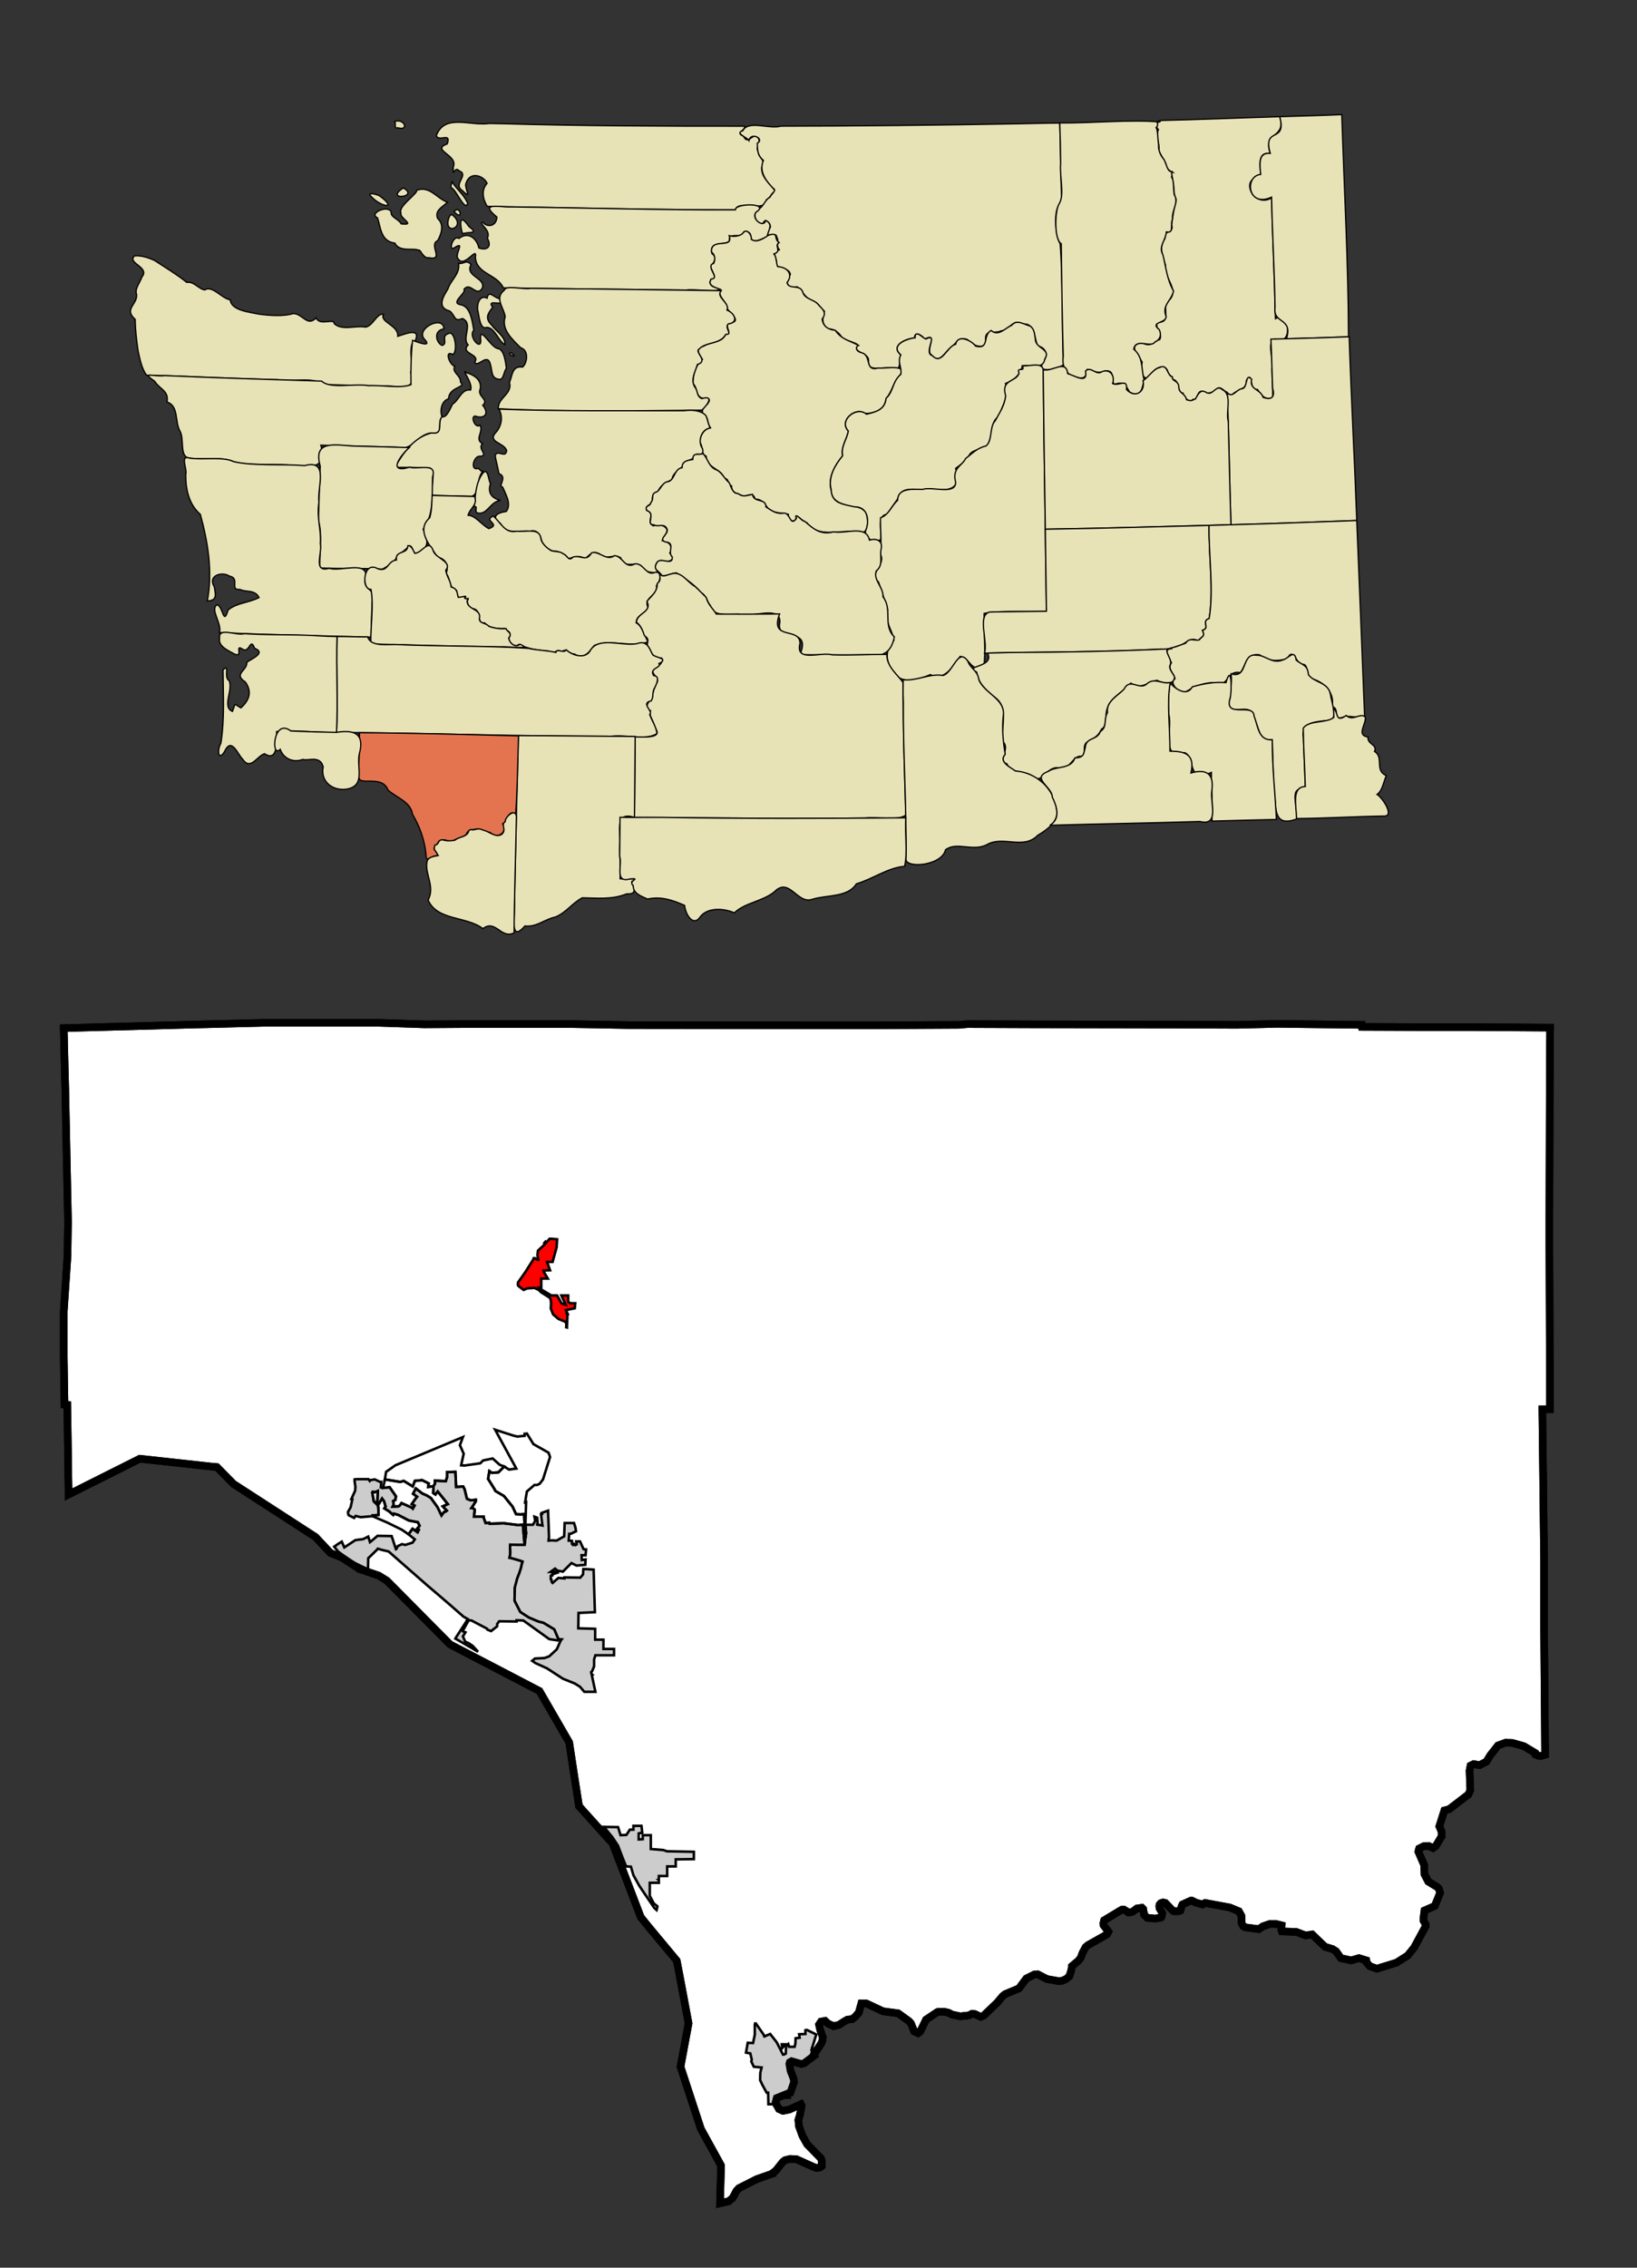 <?xml version="1.0" encoding="UTF-8" standalone="no"?>
<!-- Created with Arkyan's SVGCensus script -->
<svg
   xmlns:dc="http://purl.org/dc/elements/1.1/"
   xmlns:cc="http://web.resource.org/cc/"
   xmlns:rdf="http://www.w3.org/1999/02/22-rdf-syntax-ns#"
   xmlns:svg="http://www.w3.org/2000/svg"
   xmlns="http://www.w3.org/2000/svg"
   xmlns:sodipodi="http://sodipodi.sourceforge.net/DTD/sodipodi-0.dtd"
   xmlns:inkscape="http://www.inkscape.org/namespaces/inkscape"
   version="1.0"
   width="650"
   height="900"
   id="svg2346"
   sodipodi:version="0.32"
   inkscape:version="0.45"
   sodipodi:docname="outputmap.svg"
   inkscape:output_extension="org.inkscape.output.svg.inkscape"
   sodipodi:docbase="C:\files\wikibot"
   sodipodi:modified="true">
  <rect width="100%" height="100%" fill="#333333" stroke="none"/>
  <defs
     id="defs2402" />
  <sodipodi:namedview
     inkscape:window-height="579"
     inkscape:window-width="748"
     inkscape:pageshadow="2"
     inkscape:pageopacity="0.0"
     guidetolerance="10.0"
     gridtolerance="10.0"
     objecttolerance="10.0"
     borderopacity="1.0"
     bordercolor="#666666"
     pagecolor="#ffffff"
     id="base"
     width="650px"
     height="900px"
     inkscape:zoom="0.42"
     inkscape:cx="325"
     inkscape:cy="450"
     inkscape:window-x="22"
     inkscape:window-y="22"
     inkscape:current-layer="g2359" />
  <path
     id="015"
     style="fill:#ffffff;fill-opacity:1;fill-rule:evenodd;stroke:#000000;stroke-width:3px;stroke-linecap:butt;stroke-linejoin:miter;stroke-opacity:1"
     d="M 25.31,408.04 L 72.51,406.74 L 104.51,405.94 L 150.61,405.94 L 168.51,406.54 L 183.91,406.44 L 197.41,406.44 L 197.51,406.44 L 197.61,406.44 L 227.51,406.44 L 249.51,406.84 L 336.51,406.94 L 344.21,406.94 L 380.91,406.74 L 384.11,406.44 L 410.21,406.54 L 465.01,406.64 L 491.41,406.74 L 507.21,406.34 L 540.41,406.74 L 540.71,406.74 L 540.81,407.54 L 565.11,407.64 L 576.01,407.64 L 585.01,407.64 L 614.41,407.84 L 614.41,407.84 L 615.51,407.84 L 615.41,418.64 L 615.41,418.64 L 615.21,483.74 L 615.21,483.74 L 615.21,493.34 L 615.21,493.34 L 615.21,494.04 L 615.21,494.04 L 615.41,546.04 L 615.41,546.04 L 615.41,546.24 L 615.41,546.24 L 615.41,559.34 L 612.41,559.34 L 612.41,560.04 L 613.11,618.94 L 613.11,626.84 L 613.11,626.84 L 613.11,632.04 L 613.11,632.04 L 613.11,646.54 L 613.11,646.54 L 613.41,683.14 L 613.41,683.14 L 613.51,696.44 L 613.51,696.44 L 611.71,696.94 L 610.61,696.74 L 609.71,696.34 L 609.61,695.74 L 605.11,693.04 L 600.51,691.74 L 597.81,691.64 L 594.81,692.74 L 591.81,696.54 L 590.21,699.14 L 587.51,700.54 L 585.11,700.14 L 583.91,700.74 L 583.51,702.74 L 583.81,710.44 L 583.11,712.14 L 575.41,718.04 L 573.51,718.54 L 571.51,724.84 L 572.41,726.94 L 572.41,728.84 L 570.11,732.64 L 569.01,733.44 L 567.31,732.64 L 565.31,732.74 L 563.51,733.64 L 563.31,734.24 L 563.21,734.94 L 565.51,740.24 L 565.61,743.84 L 567.11,746.74 L 570.71,748.94 L 571.31,749.54 L 571.81,751.24 L 569.71,756.44 L 565.61,758.24 L 565.21,761.34 L 565.21,762.24 L 566.11,763.84 L 566.11,764.44 L 561.51,772.94 L 558.91,776.14 L 554.51,778.94 L 546.71,781.34 L 543.91,780.34 L 542.61,778.84 L 542.51,778.04 L 539.61,777.14 L 536.51,778.04 L 532.41,777.14 L 530.51,774.44 L 529.11,773.54 L 526.11,772.64 L 521.01,767.74 L 518.41,768.14 L 514.71,766.74 L 509.01,766.54 L 508.81,766.04 L 508.91,764.14 L 506.51,763.54 L 504.31,763.54 L 501.41,764.54 L 501.41,764.54 L 501.31,764.64 L 501.31,764.64 L 499.81,765.64 L 494.51,764.94 L 493.61,764.44 L 493.01,763.24 L 492.91,760.34 L 491.91,758.54 L 488.31,757.04 L 478.51,755.24 L 477.51,755.84 L 474.91,755.14 L 473.31,754.34 L 472.81,754.34 L 469.51,755.84 L 469.21,756.44 L 468.71,758.24 L 467.91,758.54 L 466.11,758.54 L 465.71,758.34 L 462.71,755.24 L 461.81,755.04 L 460.91,755.34 L 460.41,755.94 L 460.31,756.54 L 460.41,757.34 L 461.51,759.24 L 461.21,760.74 L 460.91,761.04 L 458.71,761.44 L 455.51,761.14 L 454.31,759.94 L 453.91,757.64 L 453.41,757.14 L 451.41,757.44 L 449.71,758.74 L 448.11,759.04 L 446.21,757.84 L 445.61,757.84 L 444.71,758.34 L 444.71,758.34 L 438.41,762.14 L 438.11,763.34 L 438.21,764.14 L 440.11,766.64 L 439.51,767.74 L 431.91,772.04 L 431.01,772.84 L 429.81,775.14 L 429.81,775.14 L 429.11,777.04 L 428.11,778.24 L 425.61,780.34 L 425.41,781.84 L 424.61,784.34 L 423.31,785.44 L 423.31,785.44 L 421.71,786.14 L 420.21,786.24 L 415.71,785.44 L 412.01,783.54 L 410.71,783.64 L 407.51,785.24 L 404.61,789.14 L 399.11,791.44 L 398.11,792.24 L 396.01,794.74 L 390.61,799.94 L 389.41,800.44 L 387.11,799.34 L 387.11,799.34 L 385.91,799.24 L 384.81,799.84 L 381.31,800.24 L 378.01,799.54 L 376.71,798.84 L 375.01,798.44 L 375.01,798.44 L 372.51,798.44 L 372.51,798.44 L 372.21,798.54 L 367.71,801.54 L 365.41,806.24 L 364.51,806.94 L 363.01,806.24 L 361.71,803.04 L 360.91,802.14 L 356.61,799.04 L 350.61,798.24 L 344.01,795.14 L 342.01,795.14 L 341.01,798.74 L 339.61,800.34 L 338.41,801.34 L 336.51,801.54 L 335.11,802.34 L 333.11,803.64 L 331.01,804.14 L 328.81,803.14 L 327.61,802.04 L 326.01,802.34 L 325.21,803.54 L 325.71,805.74 L 326.71,808.54 L 326.61,809.74 L 326.11,810.94 L 323.91,814.34 L 323.91,814.34 L 323.41,814.24 L 323.41,814.24 L 323.41,814.44 L 323.41,814.44 L 322.91,815.94 L 322.91,815.94 L 323.01,816.04 L 323.01,816.04 L 319.31,818.84 L 319.31,818.84 L 318.21,819.14 L 314.31,818.04 L 314.31,818.04 L 313.61,818.44 L 313.41,819.14 L 313.91,821.94 L 315.01,824.74 L 315.31,826.24 L 313.81,830.54 L 313.81,830.54 L 313.31,830.64 L 313.31,830.64 L 308.41,832.64 L 307.91,834.54 L 309.31,837.04 L 310.91,837.74 L 313.41,837.24 L 318.01,835.14 L 318.31,835.74 L 317.61,839.44 L 317.61,839.44 L 317.01,841.34 L 317.21,843.74 L 318.61,847.64 L 320.51,851.04 L 325.91,856.54 L 326.21,857.24 L 326.31,859.64 L 325.51,860.24 L 324.21,860.44 L 323.11,860.04 L 316.21,856.94 L 313.71,856.84 L 311.71,857.34 L 310.81,858.04 L 308.11,861.44 L 306.81,862.44 L 306.81,862.44 L 306.81,862.64 L 300.51,864.84 L 293.41,868.44 L 292.41,869.54 L 290.91,872.34 L 289.31,873.64 L 285.91,874.44 L 285.91,874.44 L 286.31,859.44 L 278.31,844.94 L 270.21,820.24 L 273.41,803.04 L 269.81,783.84 L 268.71,778.14 L 257.31,764.44 L 254.41,760.84 L 243.21,731.54 L 241.71,729.94 L 229.91,716.84 L 227.91,704.04 L 226.01,691.54 L 214.21,671.14 L 198.11,662.74 L 178.71,652.64 L 153.61,627.34 L 150.41,625.34 L 143.41,622.94 L 142.71,622.74 L 142.51,622.54 L 142.31,622.44 L 135.71,618.14 L 131.21,616.34 L 125.31,610.04 L 92.71,588.94 L 86.11,582.24 L 83.81,582.04 L 55.51,578.94 L 27.21,593.14 L 27.21,593.14 L 27.21,590.84 L 27.11,585.74 L 27.11,585.74 L 27.11,583.64 L 27.11,583.64 L 26.91,570.14 L 26.71,557.54 L 25.61,557.44 L 25.31,538.44 L 25.31,538.44 L 25.31,537.04 L 25.31,537.04 L 25.31,520.54 L 26.71,499.84 L 26.71,499.84 L 26.81,497.84 L 26.81,497.84 L 27.01,484.84 L 26.51,461.14 L 25.91,431.94 L 25.51,416.64 L 25.51,416.64 L 25.41,411.94 L 25.41,411.94 L 25.31,408.04 z " />
  <path
     id="40245"
     style="fill:#cccccc;fill-opacity:1;fill-rule:evenodd;stroke:#000000;stroke-width:1px;stroke-linecap:butt;stroke-linejoin:miter;stroke-opacity:1"
     d="M 177.51,584.24 L 180.81,584.14 L 180.81,584.14 L 181.11,590.14 L 183.91,589.94 L 184.51,591.14 L 185.41,594.84 L 186.91,595.44 L 188.91,595.24 L 188.91,595.24 L 188.91,595.84 L 188.91,595.84 L 187.21,598.54 L 187.21,598.54 L 187.41,598.54 L 187.41,598.54 L 187.61,598.44 L 187.61,598.44 L 188.51,599.14 L 188.21,601.94 L 192.01,601.94 L 192.01,601.94 L 192.01,602.24 L 192.81,604.44 L 192.81,604.44 L 194.31,604.34 L 194.31,604.34 L 194.41,604.74 L 200.01,604.54 L 205.61,605.24 L 207.31,605.14 L 207.61,605.14 L 207.61,605.14 L 208.31,613.14 L 208.31,613.14 L 207.91,613.14 L 207.91,613.14 L 205.51,613.14 L 202.61,613.04 L 202.61,613.04 L 202.51,614.74 L 202.61,615.04 L 202.61,616.84 L 202.61,616.84 L 202.31,618.24 L 202.31,618.24 L 202.91,618.34 L 206.41,619.34 L 206.41,619.34 L 207.51,619.74 L 207.51,619.74 L 207.11,621.14 L 207.11,621.14 L 206.91,622.14 L 206.21,624.34 L 205.41,626.34 L 204.41,630.14 L 204.31,635.24 L 206.61,639.74 L 210.01,641.94 L 213.81,643.54 L 215.81,644.04 L 220.11,646.64 L 221.71,650.44 L 221.71,650.44 L 221.51,651.04 L 221.51,651.04 L 218.11,650.54 L 218.11,650.54 L 208.51,643.64 L 207.81,643.14 L 207.81,643.14 L 205.11,643.04 L 205.11,643.54 L 198.21,643.44 L 197.41,644.54 L 197.41,645.44 L 197.41,645.44 L 195.01,647.34 L 195.01,647.34 L 193.21,646.64 L 193.21,646.64 L 193.31,646.64 L 193.31,646.64 L 193.31,646.34 L 193.31,646.34 L 187.21,643.14 L 186.11,643.04 L 183.81,647.14 L 183.81,647.44 L 184.81,647.84 L 183.81,649.44 L 184.71,651.54 L 186.11,652.14 L 186.11,652.14 L 187.71,653.24 L 187.71,653.24 L 189.81,655.54 L 189.81,655.54 L 181.21,650.54 L 181.21,650.54 L 180.81,650.34 L 180.81,650.34 L 181.01,649.94 L 181.01,649.94 L 185.11,643.64 L 185.11,643.64 L 185.71,642.54 L 185.71,642.54 L 183.91,641.54 L 183.41,641.04 L 182.81,640.54 L 178.81,637.04 L 173.81,632.74 L 169.81,629.34 L 154.41,615.84 L 154.31,615.74 L 154.31,615.74 L 151.71,615.14 L 151.71,615.14 L 150.01,614.64 L 150.01,614.64 L 149.61,615.14 L 146.21,618.44 L 146.21,618.44 L 146.11,622.84 L 143.21,621.44 L 139.61,619.74 L 134.21,615.74 L 132.71,613.84 L 134.11,612.84 L 135.71,611.84 L 135.71,611.84 L 136.71,614.14 L 136.71,614.14 L 141.11,611.24 L 144.21,610.84 L 146.21,609.84 L 146.21,609.84 L 146.91,612.04 L 146.91,612.04 L 147.31,611.74 L 147.31,611.74 L 149.91,609.54 L 155.51,609.64 L 155.51,609.64 L 157.21,614.84 L 157.21,614.84 L 157.41,614.74 L 157.41,614.74 L 157.91,613.64 L 159.61,612.84 L 160.91,613.14 L 163.81,612.24 L 164.71,610.94 L 164.71,610.94 L 162.21,608.94 L 162.21,608.94 L 163.81,606.74 L 163.81,606.74 L 165.81,608.14 L 165.81,608.14 L 166.31,607.14 L 165.61,606.74 L 166.61,605.54 L 166.61,605.54 L 165.91,604.14 L 162.31,603.44 L 158.11,601.24 L 158.11,601.24 L 156.41,600.74 L 156.41,600.74 L 156.11,601.24 L 156.11,601.24 L 154.51,599.84 L 152.61,598.64 L 152.61,598.64 L 153.11,597.94 L 153.11,597.94 L 152.51,595.84 L 152.51,595.84 L 151.71,594.74 L 151.71,594.74 L 150.31,597.04 L 150.31,597.04 L 149.81,596.64 L 149.81,596.64 L 150.01,591.74 L 150.01,591.74 L 148.81,592.24 L 148.81,592.24 L 148.01,592.04 L 148.01,592.04 L 147.81,592.34 L 147.81,592.34 L 148.41,595.74 L 148.41,595.84 L 148.41,595.84 L 148.91,596.14 L 148.91,596.14 L 148.81,596.24 L 148.81,596.24 L 149.81,597.14 L 150.21,598.14 L 150.31,601.24 L 147.91,601.44 L 147.91,601.44 L 147.91,601.74 L 147.91,601.74 L 143.21,602.14 L 141.21,601.64 L 141.21,601.64 L 140.61,602.44 L 140.61,602.44 L 138.41,601.34 L 138.41,601.34 L 138.11,600.24 L 138.11,600.24 L 138.01,600.34 L 138.01,600.34 L 139.21,598.24 L 139.21,598.24 L 139.91,595.04 L 139.91,595.04 L 139.51,594.94 L 139.51,594.94 L 141.01,591.64 L 141.11,590.04 L 141.11,590.04 L 140.81,587.94 L 140.81,587.94 L 140.81,587.14 L 141.71,587.04 L 146.31,587.04 L 146.81,587.74 L 147.01,587.44 L 148.81,587.14 L 150.91,588.14 L 151.41,588.14 L 151.21,590.34 L 151.21,590.34 L 152.11,590.54 L 152.11,590.54 L 154.71,590.24 L 157.21,593.84 L 157.01,595.24 L 156.11,595.74 L 156.11,595.74 L 156.31,597.14 L 156.31,597.14 L 155.91,597.94 L 155.91,597.94 L 158.21,597.84 L 158.71,597.54 L 158.71,597.54 L 159.41,596.54 L 159.41,596.54 L 163.51,598.34 L 163.51,598.34 L 163.91,598.74 L 163.91,598.74 L 164.61,597.54 L 163.51,596.94 L 164.81,595.04 L 164.81,595.04 L 165.61,594.04 L 165.61,594.04 L 164.01,592.84 L 164.01,592.84 L 165.11,590.74 L 165.11,590.74 L 167.71,592.74 L 169.51,593.54 L 171.11,594.54 L 173.71,598.14 L 175.31,601.44 L 175.31,601.44 L 176.31,600.04 L 176.31,600.04 L 176.91,599.94 L 176.91,599.94 L 177.41,599.54 L 175.81,597.84 L 177.81,596.94 L 173.81,591.94 L 172.91,593.14 L 172.91,593.14 L 172.01,592.54 L 172.01,592.54 L 172.11,589.84 L 172.11,589.84 L 172.71,588.84 L 172.71,588.84 L 172.71,587.64 L 177.01,587.84 L 177.51,586.24 L 177.51,584.24 z " />
  <path
     id="35065"
     style="fill:#cccccc;fill-opacity:1;fill-rule:evenodd;stroke:#000000;stroke-width:1px;stroke-linecap:butt;stroke-linejoin:miter;stroke-opacity:1"
     d="M 215.21,600.84 L 215.11,600.44 L 215.11,600.44 L 217.61,599.54 L 218.01,610.24 L 217.91,610.54 L 217.81,611.44 L 217.81,611.44 L 217.91,611.44 L 219.01,611.34 L 219.01,611.34 L 221.01,611.44 L 224.01,609.74 L 224.21,604.44 L 227.91,604.44 L 228.51,606.34 L 228.51,606.34 L 228.71,607.74 L 228.71,607.74 L 226.61,608.74 L 226.61,608.74 L 226.01,608.74 L 226.01,608.74 L 225.81,611.44 L 227.11,611.54 L 227.11,612.74 L 227.51,613.14 L 227.91,612.74 L 228.41,613.24 L 229.01,612.94 L 228.81,611.74 L 230.31,611.74 L 231.71,614.84 L 231.71,614.84 L 232.71,614.94 L 232.71,614.94 L 232.51,617.24 L 230.91,617.24 L 231.01,619.14 L 231.01,619.14 L 232.51,618.94 L 232.51,618.94 L 232.41,621.04 L 228.91,621.34 L 228.91,621.34 L 226.91,620.34 L 223.51,623.74 L 221.31,623.34 L 220.41,622.54 L 218.61,623.84 L 218.61,623.84 L 221.21,623.84 L 221.41,624.14 L 221.41,624.14 L 219.31,624.84 L 219.31,624.84 L 219.31,625.24 L 219.31,625.24 L 218.91,625.24 L 218.91,625.24 L 218.71,625.44 L 218.71,625.44 L 218.71,626.74 L 218.71,626.74 L 218.91,626.84 L 218.91,626.84 L 219.01,626.94 L 219.01,626.94 L 219.01,627.64 L 219.01,627.64 L 219.11,627.84 L 219.11,627.84 L 219.21,628.04 L 219.21,628.04 L 219.41,628.24 L 219.41,628.24 L 221.71,626.24 L 221.71,626.24 L 224.11,626.44 L 224.11,626.44 L 224.11,626.04 L 230.41,626.14 L 231.51,624.84 L 231.61,622.74 L 232.81,622.74 L 235.71,622.94 L 236.21,639.84 L 229.71,640.14 L 229.61,646.24 L 236.31,646.44 L 236.31,650.74 L 239.61,650.74 L 239.61,654.44 L 243.81,654.44 L 243.81,656.34 L 243.81,656.94 L 243.41,656.94 L 236.41,656.94 L 235.91,658.54 L 235.91,661.34 L 235.11,663.24 L 234.71,663.64 L 234.71,663.64 L 234.91,664.34 L 234.91,664.34 L 235.01,664.44 L 235.01,664.44 L 234.91,664.44 L 234.91,664.44 L 236.41,671.44 L 236.41,671.44 L 232.01,671.44 L 232.01,671.44 L 230.31,669.44 L 228.21,668.14 L 223.51,666.24 L 217.21,662.14 L 212.61,660.04 L 211.31,659.14 L 212.41,658.24 L 216.21,658.04 L 218.11,657.34 L 221.11,654.54 L 222.61,651.14 L 223.01,650.64 L 223.01,650.64 L 221.71,650.54 L 221.71,650.44 L 221.71,650.44 L 220.11,646.64 L 215.81,644.04 L 213.81,643.54 L 210.01,641.94 L 206.61,639.74 L 204.31,635.24 L 204.41,630.14 L 205.41,626.34 L 206.21,624.34 L 206.91,622.14 L 207.11,621.14 L 207.11,621.14 L 207.51,619.74 L 207.51,619.74 L 206.41,619.34 L 206.41,619.34 L 202.91,618.34 L 202.31,618.24 L 202.31,618.24 L 202.61,616.84 L 202.61,616.84 L 202.61,615.04 L 202.51,614.74 L 202.61,613.04 L 202.61,613.04 L 205.51,613.14 L 207.91,613.14 L 207.91,613.14 L 208.31,613.14 L 208.31,613.14 L 208.51,611.14 L 208.51,611.14 L 208.91,608.54 L 208.91,608.54 L 208.61,605.14 L 208.61,605.14 L 211.61,605.14 L 212.51,603.64 L 212.21,601.94 L 213.31,602.34 L 213.51,604.64 L 213.31,604.94 L 213.31,604.94 L 212.91,605.04 L 212.91,605.04 L 215.41,605.44 L 215.41,605.44 L 215.31,604.94 L 215.31,604.94 L 214.81,600.94 L 214.81,600.94 L 215.21,600.84 z " />
  <path
     id="40270"
     style="fill:none;fill-rule:evenodd;stroke:#000000;stroke-width:1px;stroke-linecap:butt;stroke-linejoin:miter;stroke-opacity:1"
     d="M 183.11,581.54 L 184.41,581.64 L 190.71,580.74 L 191.81,579.64 L 191.81,579.64 L 195.61,578.84 L 198.41,581.34 L 200.21,582.04 L 200.21,582.04 L 197.91,584.34 L 195.31,584.54 L 194.31,583.84 L 194.31,583.84 L 193.81,586.94 L 193.81,586.94 L 196.31,590.94 L 196.71,591.74 L 200.11,593.74 L 203.51,597.94 L 204.91,600.94 L 204.91,600.94 L 206.81,601.04 L 207.11,601.04 L 207.11,601.04 L 207.41,600.94 L 207.41,600.94 L 208.11,600.94 L 208.51,611.14 L 208.51,611.14 L 208.31,613.14 L 208.31,613.14 L 207.61,605.14 L 207.61,605.14 L 207.31,605.14 L 205.61,605.24 L 200.01,604.54 L 194.41,604.74 L 194.31,604.34 L 194.31,604.34 L 192.81,604.44 L 192.81,604.44 L 192.01,602.24 L 192.01,601.94 L 192.01,601.94 L 188.21,601.94 L 188.51,599.14 L 187.61,598.44 L 187.61,598.44 L 187.41,598.54 L 187.41,598.54 L 187.21,598.54 L 187.21,598.54 L 188.91,595.84 L 188.91,595.84 L 188.91,595.24 L 188.91,595.24 L 186.91,595.44 L 185.41,594.84 L 184.51,591.14 L 183.91,589.94 L 181.11,590.14 L 180.81,584.14 L 180.81,584.14 L 177.51,584.24 L 177.51,584.24 L 177.51,586.24 L 177.01,587.84 L 172.71,587.64 L 172.71,588.84 L 172.71,588.84 L 172.11,589.84 L 172.11,589.84 L 170.01,590.14 L 170.01,590.14 L 170.21,588.74 L 167.61,587.44 L 167.61,587.44 L 164.71,587.74 L 163.91,589.94 L 163.91,589.94 L 160.31,587.74 L 158.91,588.14 L 152.81,587.14 L 152.81,587.14 L 153.31,584.14 L 157.01,581.54 L 183.81,570.34 L 183.81,570.34 L 182.61,573.54 L 184.11,576.94 L 183.11,581.54 z " />
  <path
     id="34645"
     style="fill:#cccccc;fill-opacity:1;fill-rule:evenodd;stroke:#000000;stroke-width:1px;stroke-linecap:butt;stroke-linejoin:miter;stroke-opacity:1"
     d="M 250.11,726.14 L 251.51,726.14 L 251.51,724.64 L 254.71,724.64 L 255.01,727.34 L 255.01,727.34 L 253.61,727.64 L 253.61,727.64 L 253.61,730.04 L 255.21,729.94 L 255.21,728.34 L 258.41,728.34 L 258.41,733.84 L 258.41,733.84 L 263.41,734.24 L 263.41,734.24 L 264.81,734.74 L 275.51,734.94 L 275.51,737.84 L 268.31,737.94 L 268.31,740.74 L 264.91,740.74 L 264.91,742.64 L 264.91,744.54 L 261.61,744.54 L 261.61,746.14 L 261.61,746.14 L 261.51,746.14 L 261.51,746.14 L 261.61,746.24 L 261.61,746.24 L 261.61,747.24 L 258.01,747.24 L 258.01,752.44 L 259.61,755.44 L 261.01,756.54 L 261.01,756.84 L 260.71,758.04 L 259.81,757.24 L 253.91,748.54 L 251.51,744.24 L 250.51,740.84 L 248.61,740.74 L 248.61,740.74 L 246.91,736.54 L 246.91,736.54 L 245.41,732.54 L 245.41,732.54 L 243.31,729.34 L 239.81,725.04 L 239.81,725.04 L 245.41,725.14 L 246.41,728.34 L 248.71,728.24 L 248.71,728.24 L 250.11,726.14 z " />
  <path
     id="77745"
     style="fill:none;fill-rule:evenodd;stroke:#000000;stroke-width:1px;stroke-linecap:butt;stroke-linejoin:miter;stroke-opacity:1"
     d="M 209.21,568.94 L 211.81,573.14 L 217.81,576.54 L 218.41,578.24 L 215.61,587.14 L 214.31,588.84 L 213.31,589.34 L 212.21,589.34 L 211.31,590.14 L 209.21,591.94 L 208.51,596.24 L 208.51,596.24 L 208.91,596.14 L 208.91,596.14 L 208.61,605.14 L 208.61,605.14 L 208.91,608.54 L 208.91,608.54 L 208.51,611.14 L 208.51,611.14 L 208.11,600.94 L 207.41,600.94 L 207.41,600.94 L 207.11,601.04 L 207.11,601.04 L 206.81,601.04 L 204.91,600.94 L 204.91,600.94 L 203.51,597.94 L 200.11,593.74 L 196.71,591.74 L 196.31,590.94 L 193.81,586.94 L 193.81,586.94 L 194.31,583.84 L 194.31,583.84 L 195.31,584.54 L 197.91,584.34 L 200.21,582.04 L 200.21,582.04 L 202.11,583.24 L 205.01,582.84 L 205.01,582.84 L 196.61,567.44 L 196.61,567.44 L 203.81,569.74 L 205.41,570.14 L 208.31,569.84 L 208.31,569.84 L 208.31,569.04 L 208.31,569.04 L 208.71,569.04 L 208.71,569.04 L 209.21,568.94 z " />
  <path
     id="79625"
     style="fill:#cccccc;fill-opacity:1;fill-rule:evenodd;stroke:#000000;stroke-width:1px;stroke-linecap:butt;stroke-linejoin:miter;stroke-opacity:1"
     d="M 299.91,802.64 L 299.91,802.74 L 303.31,807.64 L 303.31,807.64 L 303.41,808.14 L 303.41,808.14 L 303.51,808.24 L 303.51,808.24 L 303.71,808.14 L 305.81,807.24 L 305.81,807.24 L 308.41,810.54 L 310.91,815.44 L 310.91,815.44 L 311.21,815.44 L 311.21,815.44 L 312.01,815.04 L 312.01,815.04 L 312.11,812.04 L 313.01,811.24 L 313.31,812.34 L 315.51,812.34 L 315.81,811.14 L 315.91,808.94 L 317.51,808.74 L 317.51,808.74 L 317.31,807.34 L 317.31,807.34 L 319.81,807.24 L 319.81,807.24 L 319.81,805.74 L 319.81,805.74 L 320.41,805.64 L 320.41,805.64 L 324.11,807.44 L 324.11,807.44 L 322.21,813.64 L 322.21,813.64 L 323.41,814.24 L 323.41,814.24 L 323.41,814.44 L 323.41,814.44 L 322.91,815.94 L 322.91,815.94 L 323.01,816.04 L 323.01,816.04 L 319.31,818.84 L 319.31,818.84 L 318.21,819.14 L 314.31,818.04 L 314.31,818.04 L 313.61,818.44 L 313.41,819.14 L 313.91,821.94 L 315.01,824.74 L 315.31,826.24 L 313.81,830.54 L 313.81,830.54 L 313.31,830.64 L 313.31,830.64 L 313.61,832.54 L 308.41,832.64 L 307.41,834.04 L 307.41,834.04 L 307.91,836.04 L 307.91,836.04 L 307.91,836.34 L 307.91,836.34 L 307.01,835.14 L 307.01,835.14 L 305.11,835.14 L 305.01,830.54 L 305.01,830.54 L 304.61,830.54 L 304.41,830.54 L 304.41,830.54 L 302.71,827.44 L 302.71,827.44 L 301.81,825.54 L 301.91,822.54 L 302.41,820.54 L 302.41,820.54 L 299.31,820.24 L 299.31,820.24 L 298.31,818.14 L 298.31,818.14 L 298.51,817.44 L 297.91,814.94 L 296.21,814.64 L 296.91,810.74 L 296.91,810.74 L 299.01,810.84 L 299.71,807.54 L 299.71,803.54 L 299.71,803.54 L 299.91,802.64 z M 310.61,812.84 L 310.41,811.34 L 311.81,811.34 L 310.61,812.84 z " />
  <path
     id="10565"
     style="fill:#ff0000;fill-opacity:1;fill-rule:evenodd;stroke:#000000;stroke-width:1px;stroke-linecap:butt;stroke-linejoin:miter;stroke-opacity:1"
     d="M 217.01,493.04 L 218.21,491.64 L 218.21,491.64 L 219.11,491.64 L 221.21,491.84 L 221.01,495.04 L 219.41,500.84 L 217.21,500.84 L 217.21,500.84 L 218.41,504.14 L 218.41,504.14 L 216.41,504.24 L 216.41,504.24 L 215.81,504.24 L 215.81,504.24 L 215.91,504.74 L 215.91,504.74 L 217.51,507.44 L 217.51,507.44 L 214.91,507.44 L 214.91,511.04 L 214.11,511.04 L 214.11,511.04 L 214.41,511.34 L 214.71,511.64 L 214.71,511.64 L 218.91,514.14 L 221.21,514.14 L 221.21,514.14 L 223.01,517.34 L 223.01,517.34 L 224.61,517.84 L 224.61,517.84 L 222.91,514.14 L 222.91,514.14 L 225.61,514.14 L 225.61,516.74 L 226.51,517.24 L 227.81,517.24 L 228.01,517.24 L 228.01,517.24 L 228.41,517.24 L 228.41,517.24 L 228.21,519.24 L 224.71,519.94 L 224.71,519.94 L 225.41,521.44 L 225.41,521.44 L 225.21,521.44 L 225.11,521.44 L 225.11,521.44 L 225.31,521.94 L 225.11,526.84 L 225.11,526.84 L 224.81,526.74 L 224.81,526.74 L 224.91,525.64 L 224.61,524.64 L 221.71,523.44 L 219.61,521.64 L 218.71,519.34 L 218.81,517.34 L 218.71,515.94 L 218.31,515.04 L 214.81,512.84 L 213.91,511.94 L 212.21,511.14 L 209.31,511.34 L 207.91,511.94 L 205.81,510.34 L 205.61,509.84 L 205.71,508.94 L 208.61,504.84 L 211.71,499.94 L 211.91,499.34 L 211.91,499.34 L 212.41,499.34 L 213.31,499.94 L 213.71,499.94 L 213.71,499.94 L 213.41,498.14 L 213.41,498.14 L 213.61,496.34 L 213.61,496.34 L 216.21,493.94 L 216.21,493.94 L 216.41,493.64 L 216.41,493.64 L 216.11,493.34 L 216.61,492.74 L 217.01,493.04 z " />
  <path
     id="77547"
     style="fill:none;fill-rule:evenodd;stroke:#000000;stroke-width:1px;stroke-linecap:butt;stroke-linejoin:miter;stroke-opacity:1"
     d="M 163.91,589.94 L 164.71,587.74 L 167.61,587.44 L 167.61,587.44 L 170.21,588.74 L 170.01,590.14 L 170.01,590.14 L 172.11,589.84 L 172.11,589.84 L 172.01,592.54 L 172.01,592.54 L 172.91,593.14 L 172.91,593.14 L 173.81,591.94 L 177.81,596.94 L 175.81,597.84 L 177.41,599.54 L 176.91,599.94 L 176.91,599.94 L 176.31,600.04 L 176.31,600.04 L 175.31,601.44 L 175.31,601.44 L 173.71,598.14 L 171.11,594.54 L 169.51,593.54 L 167.71,592.74 L 165.11,590.74 L 165.11,590.74 L 164.01,592.84 L 164.01,592.84 L 165.61,594.04 L 165.61,594.04 L 164.81,595.04 L 164.81,595.04 L 163.51,596.94 L 164.61,597.54 L 163.91,598.74 L 163.91,598.74 L 163.51,598.34 L 163.51,598.34 L 159.41,596.54 L 159.41,596.54 L 158.71,597.54 L 158.71,597.54 L 158.21,597.84 L 155.91,597.94 L 155.91,597.94 L 156.31,597.14 L 156.31,597.14 L 156.11,595.74 L 156.11,595.74 L 157.01,595.24 L 157.21,593.84 L 154.71,590.24 L 152.11,590.54 L 152.11,590.54 L 152.71,587.74 L 152.81,587.14 L 152.81,587.14 L 158.91,588.14 L 160.31,587.74 L 163.91,589.94 z M 150.01,591.74 L 149.81,596.64 L 149.81,596.64 L 150.31,597.04 L 150.31,597.04 L 151.71,594.74 L 151.71,594.74 L 152.51,595.84 L 152.51,595.84 L 153.11,597.94 L 153.11,597.94 L 152.61,598.64 L 152.61,598.64 L 154.51,599.84 L 156.11,601.24 L 156.11,601.24 L 156.41,600.74 L 156.41,600.74 L 158.11,601.24 L 158.11,601.24 L 162.31,603.44 L 165.91,604.14 L 166.61,605.54 L 166.61,605.54 L 165.61,606.74 L 166.31,607.14 L 165.81,608.14 L 165.81,608.14 L 163.81,606.74 L 163.81,606.74 L 162.21,608.94 L 162.21,608.94 L 159.61,607.14 L 153.71,604.24 L 147.91,601.74 L 147.91,601.74 L 147.91,601.44 L 147.91,601.44 L 150.31,601.24 L 150.21,598.14 L 149.81,597.14 L 148.81,596.24 L 148.81,596.24 L 148.91,596.14 L 148.91,596.14 L 148.41,595.84 L 148.41,595.84 L 148.41,595.74 L 147.81,592.34 L 147.81,592.34 L 148.01,592.04 L 148.01,592.04 L 148.81,592.24 L 148.81,592.24 L 150.01,591.74 z " />
  <path
     id="path2357"
     style="fill:none;fill-opacity:1;fill-rule:evenodd;stroke:#000000;stroke-width:3px;stroke-linecap:butt;stroke-linejoin:miter;stroke-opacity:1"
     d="M 25.31,408.04 L 72.51,406.74 L 104.51,405.94 L 150.61,405.94 L 168.51,406.54 L 183.91,406.44 L 197.41,406.44 L 197.51,406.44 L 197.61,406.44 L 227.51,406.44 L 249.51,406.84 L 336.51,406.94 L 344.21,406.94 L 380.91,406.74 L 384.11,406.44 L 410.21,406.54 L 465.01,406.64 L 491.41,406.74 L 507.21,406.34 L 540.41,406.74 L 540.71,406.74 L 540.81,407.54 L 565.11,407.64 L 576.01,407.64 L 585.01,407.64 L 614.41,407.84 L 614.41,407.84 L 615.51,407.84 L 615.41,418.64 L 615.41,418.64 L 615.21,483.74 L 615.21,483.74 L 615.21,493.34 L 615.21,493.34 L 615.21,494.04 L 615.21,494.04 L 615.41,546.04 L 615.41,546.04 L 615.41,546.24 L 615.41,546.24 L 615.41,559.34 L 612.41,559.34 L 612.41,560.04 L 613.11,618.94 L 613.11,626.84 L 613.11,626.84 L 613.11,632.04 L 613.11,632.04 L 613.11,646.54 L 613.11,646.54 L 613.41,683.14 L 613.41,683.14 L 613.51,696.44 L 613.51,696.44 L 611.71,696.94 L 610.61,696.74 L 609.71,696.34 L 609.61,695.74 L 605.11,693.04 L 600.51,691.74 L 597.81,691.64 L 594.81,692.74 L 591.81,696.54 L 590.21,699.14 L 587.51,700.54 L 585.11,700.14 L 583.91,700.74 L 583.51,702.74 L 583.81,710.44 L 583.11,712.14 L 575.41,718.04 L 573.51,718.54 L 571.51,724.84 L 572.41,726.94 L 572.41,728.84 L 570.11,732.64 L 569.01,733.44 L 567.31,732.64 L 565.31,732.74 L 563.51,733.64 L 563.31,734.24 L 563.21,734.94 L 565.51,740.24 L 565.61,743.84 L 567.11,746.74 L 570.71,748.94 L 571.31,749.54 L 571.81,751.24 L 569.71,756.44 L 565.61,758.24 L 565.21,761.34 L 565.21,762.24 L 566.11,763.84 L 566.11,764.44 L 561.51,772.94 L 558.91,776.14 L 554.51,778.94 L 546.71,781.34 L 543.91,780.34 L 542.61,778.84 L 542.51,778.04 L 539.61,777.14 L 536.51,778.04 L 532.41,777.14 L 530.51,774.44 L 529.11,773.54 L 526.11,772.64 L 521.01,767.74 L 518.41,768.14 L 514.71,766.74 L 509.01,766.54 L 508.81,766.04 L 508.91,764.14 L 506.51,763.54 L 504.31,763.54 L 501.41,764.54 L 501.41,764.54 L 501.31,764.64 L 501.31,764.64 L 499.81,765.64 L 494.51,764.94 L 493.61,764.44 L 493.01,763.24 L 492.91,760.34 L 491.91,758.54 L 488.31,757.04 L 478.51,755.24 L 477.51,755.84 L 474.91,755.14 L 473.31,754.34 L 472.81,754.34 L 469.51,755.84 L 469.21,756.44 L 468.71,758.24 L 467.91,758.54 L 466.11,758.54 L 465.71,758.34 L 462.71,755.24 L 461.81,755.04 L 460.91,755.34 L 460.41,755.94 L 460.31,756.54 L 460.41,757.34 L 461.51,759.24 L 461.21,760.74 L 460.91,761.04 L 458.71,761.44 L 455.51,761.14 L 454.31,759.94 L 453.91,757.64 L 453.41,757.14 L 451.41,757.44 L 449.71,758.74 L 448.11,759.04 L 446.21,757.84 L 445.61,757.84 L 444.71,758.34 L 444.71,758.34 L 438.41,762.14 L 438.11,763.34 L 438.21,764.14 L 440.11,766.64 L 439.51,767.74 L 431.91,772.04 L 431.01,772.84 L 429.81,775.14 L 429.81,775.14 L 429.11,777.04 L 428.11,778.24 L 425.61,780.34 L 425.41,781.84 L 424.61,784.34 L 423.31,785.44 L 423.31,785.44 L 421.71,786.14 L 420.21,786.24 L 415.71,785.44 L 412.01,783.54 L 410.71,783.64 L 407.51,785.24 L 404.61,789.14 L 399.11,791.44 L 398.11,792.24 L 396.01,794.74 L 390.61,799.94 L 389.41,800.44 L 387.11,799.34 L 387.11,799.34 L 385.91,799.24 L 384.81,799.84 L 381.31,800.24 L 378.01,799.54 L 376.71,798.84 L 375.01,798.44 L 375.01,798.44 L 372.51,798.44 L 372.51,798.44 L 372.21,798.54 L 367.71,801.54 L 365.41,806.24 L 364.51,806.94 L 363.01,806.24 L 361.71,803.04 L 360.91,802.14 L 356.61,799.04 L 350.61,798.24 L 344.01,795.14 L 342.01,795.14 L 341.01,798.74 L 339.61,800.34 L 338.41,801.34 L 336.51,801.54 L 335.11,802.34 L 333.11,803.64 L 331.01,804.14 L 328.81,803.14 L 327.61,802.04 L 326.01,802.34 L 325.21,803.54 L 325.71,805.74 L 326.71,808.54 L 326.61,809.74 L 326.11,810.94 L 323.91,814.34 L 323.91,814.34 L 323.41,814.24 L 323.41,814.24 L 323.41,814.44 L 323.41,814.44 L 322.91,815.94 L 322.91,815.94 L 323.01,816.04 L 323.01,816.04 L 319.31,818.84 L 319.31,818.84 L 318.21,819.14 L 314.31,818.04 L 314.31,818.04 L 313.61,818.44 L 313.41,819.14 L 313.91,821.94 L 315.01,824.74 L 315.31,826.24 L 313.81,830.54 L 313.81,830.54 L 313.31,830.64 L 313.31,830.64 L 308.41,832.64 L 307.91,834.54 L 309.31,837.04 L 310.91,837.74 L 313.41,837.24 L 318.01,835.14 L 318.31,835.74 L 317.61,839.44 L 317.61,839.44 L 317.01,841.34 L 317.21,843.74 L 318.61,847.64 L 320.51,851.04 L 325.91,856.54 L 326.21,857.24 L 326.31,859.64 L 325.51,860.24 L 324.21,860.44 L 323.11,860.04 L 316.21,856.94 L 313.71,856.84 L 311.71,857.34 L 310.81,858.04 L 308.11,861.44 L 306.81,862.44 L 306.81,862.44 L 306.81,862.64 L 300.51,864.84 L 293.41,868.44 L 292.41,869.54 L 290.91,872.34 L 289.31,873.64 L 285.91,874.44 L 285.91,874.44 L 286.31,859.44 L 278.31,844.94 L 270.21,820.24 L 273.41,803.04 L 269.81,783.84 L 268.71,778.14 L 257.31,764.44 L 254.41,760.84 L 243.21,731.54 L 241.71,729.94 L 229.91,716.84 L 227.91,704.04 L 226.01,691.54 L 214.21,671.14 L 198.11,662.74 L 178.71,652.64 L 153.61,627.34 L 150.41,625.34 L 143.41,622.94 L 142.71,622.74 L 142.51,622.54 L 142.31,622.44 L 135.71,618.14 L 131.21,616.34 L 125.31,610.04 L 92.71,588.94 L 86.11,582.24 L 83.81,582.04 L 55.51,578.94 L 27.21,593.14 L 27.21,593.14 L 27.21,590.84 L 27.11,585.74 L 27.11,585.74 L 27.11,583.64 L 27.11,583.64 L 26.91,570.14 L 26.71,557.54 L 25.61,557.44 L 25.31,538.44 L 25.31,538.44 L 25.31,537.04 L 25.31,537.04 L 25.31,520.54 L 26.71,499.84 L 26.71,499.84 L 26.81,497.84 L 26.81,497.84 L 27.01,484.84 L 26.51,461.14 L 25.91,431.94 L 25.51,416.64 L 25.51,416.64 L 25.41,411.94 L 25.41,411.94 L 25.31,408.04 z " />
  <g
     id="g2359"
     transform="translate(51.521,45.426)">
    <path
       id="073"       style="opacity:1;color:#000000;fill:#e8e2b7;fill-opacity:1;fill-rule:evenodd;stroke:#000000;stroke-width:0.5;stroke-linecap:butt;stroke-linejoin:miter;marker:none;marker-start:none;marker-mid:none;marker-end:none;stroke-miterlimit:4;stroke-dasharray:none;stroke-dashoffset:0;stroke-opacity:1;visibility:visible;display:inline;overflow:visible;enable-background:accumulate"
       d="M 147.678,3.661 C 179.863,4.594 212.03,4.671 244.204,4.657 C 244.281,6.492 240.377,7.35 243.679,8.599 C 245.615,12.667 247.207,6.778 249.527,9.263 C 250.841,11.222 248.079,12.772 249.677,14.983 C 249.301,16.838 253.033,18.453 250.941,20.991 C 250.544,25.324 254.848,27.63 256.253,30.513 C 254.329,31.41 254.86,32.796 252.826,33.812 C 252.477,39.319 241.548,33.528 240.498,37.861 C 207.648,37.896 174.701,37.023 141.937,36.479 C 140.117,33.531 139.537,29.891 141.884,27.343 C 140.71,24.433 135.252,22.327 133.626,27.043 C 132.411,28.834 136.551,34.565 131.858,30.02 C 128.293,27.633 134.941,23.93 130.777,22.362 C 128.881,20.084 128.138,25.981 128.49,20.798 C 130.474,16.05 119.347,14.136 126.075,11.673 C 127.785,6.857 122.802,11.004 121.715,8.47 C 124.976,-0.506 135.262,4.728 142.751,3.576 C 144.393,3.62 146.036,3.636 147.678,3.661 z M 105.189,2.826 C 108.94,1.346 111.149,6.657 106.453,5.289 C 104.745,5.841 105.861,3.6 105.189,2.826 z M 128.003,26.743 C 129.822,29.828 132.967,32.04 134.2,35.355 C 132.989,38.754 129.42,29.24 127.553,29.056 C 127.387,28.245 127.84,27.47 128.003,26.743 z "
 />    <path
       id="065"       style="opacity:1;color:#000000;fill:#e8e2b7;fill-opacity:1;fill-rule:evenodd;stroke:#000000;stroke-width:0.5;stroke-linecap:butt;stroke-linejoin:miter;marker:none;marker-start:none;marker-mid:none;marker-end:none;stroke-miterlimit:4;stroke-dasharray:none;stroke-dashoffset:0;stroke-opacity:1;visibility:visible;display:inline;overflow:visible;enable-background:accumulate"
       d="M 409.01,2.397 C 424.88,2.038 440.733,1.348 456.62,0.887 C 459.383,9.537 449.856,6.73 452.849,15.507 C 447.398,14.743 449.009,20.648 449.122,24.986 C 440.374,24.668 446.049,37.46 453.385,33.127 C 453.787,49.142 454.563,65.12 454.906,81.047 C 460.868,77.822 461.826,92.585 454.817,89.126 C 451.063,89.972 454.449,97.527 453.53,101.101 C 453.574,104.707 453.944,109.413 453.792,112.408 C 450.924,113.515 449.156,111.445 447.772,109.109 C 444.273,110.276 446.272,101.042 443.36,105.606 C 443.893,109.143 439.461,109.266 438.015,110.972 C 436.641,112.949 432.934,106.165 431.481,109.387 C 429.621,110.348 428.041,111.251 425.773,109.848 C 423.583,109.661 424.394,113.531 422.099,113.082 C 421.267,114.836 418.256,112.316 418.221,110.598 C 415.771,110.489 416.834,104.976 414.044,105.231 C 414.118,103.435 412.372,103.899 412.084,101.686 C 410.829,98.951 407.576,100.408 405.947,102.457 C 403.167,107.554 400.818,102.417 402.016,98.344 C 400.649,95.65 395.946,91.577 401.962,90.483 C 405.464,92.935 406.784,89.586 408.935,89.412 C 410.489,86.669 406.42,84.417 408.282,82.428 C 414.271,82.877 409.004,75.161 412.952,73.506 C 416.77,69.184 410.357,64.757 411.281,59.871 C 410.174,56.267 408.482,52.363 411.109,49.155 C 410.421,45.594 414.815,47.397 413.691,43.773 C 414.162,40.127 414.718,36.868 415.533,33.887 C 414.141,31.484 414.953,27.563 413.862,25.833 C 414.676,25.243 412.577,22.95 414.205,23.026 C 413.411,22.51 411.486,22.019 411.356,19.449 C 410.37,17.413 409.368,16.159 408.678,14.415 C 408.998,11.313 407.257,9.151 408.45,5.943 C 407.05,5.034 408.433,2.8 408.293,2.697 C 408.606,3.211 409.48,3.027 409.01,2.397 z "
 />    <path
       id="047"       style="opacity:1;color:#000000;fill:#e8e2b7;fill-opacity:1;fill-rule:evenodd;stroke:#000000;stroke-width:0.5;stroke-linecap:butt;stroke-linejoin:miter;marker:none;marker-start:none;marker-mid:none;marker-end:none;stroke-miterlimit:4;stroke-dasharray:none;stroke-dashoffset:0;stroke-opacity:1;visibility:visible;display:inline;overflow:visible;enable-background:accumulate"
       d="M 350.947,3.726 C 357.059,3.633 363.213,3.443 369.295,3.404 C 369.598,14.046 369.707,24.695 370.034,35.333 C 366.209,36.435 367.704,48.915 369.427,51.298 C 370.591,66.403 370.054,83.444 370.719,99.276 C 369.238,100.832 359.609,103.428 362.686,98.195 C 364.731,95.645 363.967,92.548 360.458,91.822 C 359.162,88.477 359.25,82.033 354.139,83.349 C 351.289,80.372 348.993,85.943 345.999,85.866 C 343.602,87.263 338.748,84.623 340.022,90.461 C 338.725,93.693 334.099,91.228 332.535,89.283 C 328.862,88.139 328.322,90.893 325.777,92.678 C 323.53,94.511 321.181,99.471 318.322,95.388 C 315.689,93.903 321.276,86.119 315.612,89.176 C 314.723,87.596 311.517,85.799 311.585,88.812 C 308.436,88.771 301.725,91.722 306.165,95.388 C 305.006,98.794 307.098,102.026 301.817,100.594 C 298.798,100.305 292.989,102.049 293.323,98.237 C 293.909,94.389 288.233,95.163 288.45,92.121 C 291.284,91.125 283.931,89.688 282.934,88.812 C 281.777,86.476 279.402,84.907 277.182,85.138 C 274.782,83.379 274.881,80.725 275.833,78.069 C 273.715,76.582 273.872,74.769 270.756,73.913 C 268.205,72.771 266.998,69.868 264.972,68.365 C 261.534,69.814 259.526,66.018 262.316,63.545 C 261.983,60.28 256.097,61.778 256.832,58.811 C 256.776,56.372 254.599,55.12 257.935,53.702 C 256.265,51.657 258.154,50.925 256.821,48.432 C 256.98,46.498 251.292,49.655 253.661,45.658 C 255.925,44.336 252.03,40.203 251.466,43.388 C 247.88,43.882 247.027,37.795 250.373,37.143 C 251.863,35.876 252.476,33.705 254.25,32.805 C 254.324,31.991 257.204,30.05 255.514,29.346 C 252.696,26.403 249.706,22.689 251.594,18.239 C 249.256,16.248 249.27,14.332 249.173,11.416 C 252.325,9.727 246.596,6.801 245.864,10.291 C 245.418,9.309 240.057,7.342 243.411,6.468 C 245.642,2.091 253.877,5.983 258.533,4.638 C 289.342,4.608 320.144,4.275 350.947,3.726 z "
 />    <path
       id="019"       style="opacity:1;color:#000000;fill:#e8e2b7;fill-opacity:1;fill-rule:evenodd;stroke:#000000;stroke-width:0.5;stroke-linecap:butt;stroke-linejoin:miter;marker:none;marker-start:none;marker-mid:none;marker-end:none;stroke-miterlimit:4;stroke-dasharray:none;stroke-dashoffset:0;stroke-opacity:1;visibility:visible;display:inline;overflow:visible;enable-background:accumulate"
       d="M 369.273,3.372 C 382.279,3.479 397.121,1.948 408.989,2.976 C 406.678,2.218 409.133,3.776 407.554,5.172 C 408.306,6.575 408.168,10.215 408.528,11.919 C 408.302,14.266 409.37,16.445 410.703,17.939 C 411.769,19.967 412.103,23.339 414.205,22.609 C 413.142,23.035 414.153,23.993 413.648,24.826 C 414.742,26.381 414.247,28.915 414.73,31.852 C 416.702,34.954 413.66,37.91 414.044,41.599 C 413.007,43.478 414.875,47.345 411.602,46.611 C 411.378,49.987 408.342,52.355 410.231,55.716 C 411.426,60.462 411.896,65.702 414.462,70.079 C 413.484,74.173 409.716,75.659 411.506,80.2 C 411.58,82.989 404.759,82.214 408.796,85.417 C 410.006,88.203 408.39,89.774 407.093,90.269 C 405.344,92.936 399.603,88.419 398.632,93.128 C 402.507,96.407 401.553,100.732 402.712,105.114 C 402.186,108.277 401.562,113.017 397.014,110.148 C 395.037,107.002 395.159,105.955 391.046,107.038 C 389.022,105.968 391.857,101.302 387.267,101.783 C 384.518,103.043 382.715,101.726 380.123,101.204 C 379.896,106.074 376.849,104.649 373.172,103.336 C 370.859,100.664 370.242,99.373 370.666,95.902 C 370.261,81.035 370.028,66.164 369.862,51.292 C 366.93,49.57 367.309,37.916 369.083,35.376 C 371.26,31.874 369.117,24.421 369.627,19.374 C 369.588,14.041 369.476,8.692 369.273,3.372 z "
 />    <path
       id="051"       style="opacity:1;color:#000000;fill:#e8e2b7;fill-opacity:1;fill-rule:evenodd;stroke:#000000;stroke-width:0.5;stroke-linecap:butt;stroke-linejoin:miter;marker:none;marker-start:none;marker-mid:none;marker-end:none;stroke-miterlimit:4;stroke-dasharray:none;stroke-dashoffset:0;stroke-opacity:1;visibility:visible;display:inline;overflow:visible;enable-background:accumulate"
       d="M 456.62,0.887 C 464.841,0.584 473.043,0.467 481.265,0.062 C 482.184,29.325 483.868,59.399 483.932,88.233 C 475.724,88.562 467.523,88.814 459.308,89.015 C 461.934,80.465 453.861,83.285 454.757,76.634 C 454.54,62.14 453.671,47.429 453.374,32.816 C 443.8,37.237 442.516,24.401 449.05,23.796 C 448.635,19.462 448.114,15.006 452.849,15.443 C 449.701,4.47 459.563,11.735 456.62,0.887 z "
 />    <path
       id="055"       style="opacity:1;color:#000000;fill:#e8e2b7;fill-opacity:1;fill-rule:evenodd;stroke:#000000;stroke-width:0.5;stroke-linecap:butt;stroke-linejoin:miter;marker:none;marker-start:none;marker-mid:none;marker-end:none;stroke-miterlimit:4;stroke-dasharray:none;stroke-dashoffset:0;stroke-opacity:1;visibility:visible;display:inline;overflow:visible;enable-background:accumulate"
       d="M 108.616,29.153 C 115.364,32.946 100.757,34.32 108.616,29.153 z M 116.039,29.656 C 120.117,29.66 122.591,33.658 126.182,34.83 C 123.855,36.954 121.016,38.141 122.262,41.31 C 125.104,43.791 123.559,47.747 122.262,50.082 C 118.481,51.7 125.152,58.101 118.813,56.862 C 116.425,57.359 115.207,52.957 114.754,53.969 C 113.176,52.736 107.065,54.867 105.274,51.056 C 99.585,50.413 99.603,44.503 98.377,41.02 C 94.623,39.355 102.557,35.649 103.828,38.739 C 103.355,40.686 106.79,41.496 107.77,43.42 C 113.957,44.136 107.08,41.206 107.681,39.221 C 106.575,36.76 112.03,33.223 113.832,30.663 C 113.397,29.906 115.545,29.706 116.039,29.656 z M 99.394,32.452 C 106.553,37.786 99.723,36.817 95.785,32.484 C 93.896,30.375 98.978,31.999 99.394,32.452 z "
 />    <path
       id="057"       style="opacity:1;color:#000000;fill:#e8e2b7;fill-opacity:1;fill-rule:evenodd;stroke:#000000;stroke-width:0.5;stroke-linecap:butt;stroke-linejoin:miter;marker:none;marker-start:none;marker-mid:none;marker-end:none;stroke-miterlimit:4;stroke-dasharray:none;stroke-dashoffset:0;stroke-opacity:1;visibility:visible;display:inline;overflow:visible;enable-background:accumulate"
       d="M 152.048,36.704 C 181.525,37.068 211.004,37.976 240.498,37.861 C 240.163,35.169 254.647,35.012 248.659,38.803 C 246.526,41.309 251.735,45.311 252.526,42.081 C 255.956,43.707 253.099,46.373 253.115,48.7 C 250.895,49.014 247.747,51.842 246.335,48.754 C 247.633,46.834 242.905,44.917 243.475,48.122 C 241.799,48.292 237.419,47.235 238.141,50.039 C 236.89,52.402 229.792,49.589 231.19,55.266 C 233.727,56.969 231.563,58.804 230.815,60.418 C 230.551,62.118 234.091,65.182 230.804,65.494 C 229.738,67.169 231.065,68.573 233.032,68.676 C 237.278,71.209 223.615,69.032 220.963,69.711 C 196.75,69.433 172.676,69.2 148.342,68.826 C 145.778,63.248 137.587,63.374 137.246,56.68 C 138.087,51.85 132.954,61.012 130.477,57.429 C 128.525,55.671 133.763,49.781 128.72,52.995 C 126.433,54.377 128.363,47.61 130.734,49.214 C 134.295,46.387 137.734,49.015 138.638,53.006 C 141.821,54.097 143.909,52.577 141.98,49.096 C 143.784,45.858 137.953,43.037 140.165,42.761 C 141.884,44.976 145.644,44.479 145.772,40.71 C 140.134,36.047 143.459,36.172 149.435,36.683 C 150.304,36.688 151.18,36.745 152.048,36.704 z M 128.784,38.535 C 131.395,35.584 132.581,42.897 128.784,38.535 z M 127.81,39.66 C 134.553,44.597 124.133,48.761 126.747,40.876 L 127.146,40.153 L 127.81,39.66 z M 134.697,44.512 C 138.912,47.569 134.607,46.472 132.115,47.329 C 131.273,44.611 130.346,38.216 134.697,44.512 z "
 />    <path
       id="007"       style="opacity:1;color:#000000;fill:#e8e2b7;fill-opacity:1;fill-rule:evenodd;stroke:#000000;stroke-width:0.5;stroke-linecap:butt;stroke-linejoin:miter;marker:none;marker-start:none;marker-mid:none;marker-end:none;stroke-miterlimit:4;stroke-dasharray:none;stroke-dashoffset:0;stroke-opacity:1;visibility:visible;display:inline;overflow:visible;enable-background:accumulate"
       d="M 253.554,47.961 C 257.996,46.473 255.463,49.286 257.849,50.853 C 255.633,52.177 259.195,54.164 255.793,55.351 C 256.847,56.612 256.723,59.415 257.281,60.407 C 261.06,60.541 263.608,63.431 260.977,66.726 C 261.711,69.856 266.406,66.96 267.339,70.861 C 268.304,73.412 272.037,73.493 273.487,75.584 C 274.199,76.598 277.296,78.306 274.933,81.175 C 275.171,84.264 277.909,85.616 280.074,85.599 C 282.53,89.265 285.72,89.717 289.382,91.661 C 287.987,92.223 288.347,93.99 290.314,94.499 C 294.923,95.383 291.461,102.22 297.198,100.63 C 300.029,100.964 309.881,98.806 305.341,104.043 C 303.08,106.95 302.532,110.052 300.285,112.89 C 299.799,117.326 295.564,118.693 291.845,118.674 C 287.97,115.887 281.525,121.734 285.312,125.593 C 284.866,128.908 282.322,131.6 283.062,135.457 C 280.083,139.259 276.928,144.176 278.628,149.499 C 279.229,157.196 289.118,153.361 292.391,158.057 C 293.125,160.407 294.111,167.561 288.856,165.55 C 282.016,164.853 273.201,168.206 268.956,162.116 C 267.307,161.595 265.544,159.327 264.479,159.385 C 265.177,162.344 260.924,161.75 261.512,158.689 C 258.513,157.938 255.495,158.466 253.308,156.129 C 251.968,154.427 251.075,152.673 248.349,152.659 C 247.424,149.317 244.753,152.016 243.165,151.298 C 241.342,150.357 238.901,150.354 238.966,147.378 C 237.094,147.474 238.482,144.521 235.999,144.444 C 234.985,140.469 228.906,140.399 228.887,135.65 C 226.475,134.487 227.933,131.976 226.285,130.038 C 226.566,127.313 227.864,124.961 230.558,124.307 C 229.243,122.747 229.877,121.103 228.544,119.487 C 226.595,119.284 227.243,115.957 229.305,115.043 C 232.017,111.419 227.438,113.805 226.017,111.722 C 224.855,110.89 225.263,108.009 223.618,106.881 C 223.665,103.618 224.412,99.815 227.409,97.177 C 225.665,94.667 224.544,92.859 228.009,91.907 C 230.603,90.112 235.446,90.75 236.642,87.066 C 240.119,87.652 234.737,82.651 239.073,82.632 C 243.022,81.678 237.508,78.496 237.188,76.73 C 237.01,74.199 233.058,72.029 234.628,69.457 C 232.358,68.596 229.264,67.964 230.869,65.312 C 234.766,65.14 228.358,59.934 231.833,59.154 C 232.478,57.91 232.621,55.763 230.997,54.623 C 230.565,48.572 239.883,53.72 238.024,48.111 C 240.364,48.773 242.879,48.019 243.572,46.976 C 245.138,44.967 247.11,48.142 246.774,49.525 C 248.774,51.203 251.972,49.054 253.554,47.961 z "
 />    <path
       id="029"       style="opacity:1;color:#000000;fill:#e8e2b7;fill-opacity:1;fill-rule:evenodd;stroke:#000000;stroke-width:0.5;stroke-linecap:butt;stroke-linejoin:miter;marker:none;marker-start:none;marker-mid:none;marker-end:none;stroke-miterlimit:4;stroke-dasharray:none;stroke-dashoffset:0;stroke-opacity:1;visibility:visible;display:inline;overflow:visible;enable-background:accumulate"
       d="M 130.541,59.111 C 132.733,59.521 133.533,57.42 135.522,59.571 C 132.837,64.378 141.826,64.866 139.87,69.126 C 137.532,72.504 135.268,66.299 132.726,69.35 C 133.865,70.887 126.69,74.935 131.687,75.573 C 135.406,76.516 135.985,82.279 136.625,85.62 C 134.078,88.156 140.216,94.772 139.281,88.726 C 139.203,83.835 143.612,93.07 146.532,92.978 C 148.66,93.753 149.208,98.064 149.553,100.754 C 148.446,102.112 148.496,105.115 146.971,105.124 C 143.334,104.926 144.039,101.914 143.244,99.33 C 142.082,94.11 138.103,100.827 136.957,98.302 C 139.437,95.064 130.987,95.005 134.365,91.457 C 131.669,88.728 136.604,82.992 132.105,80.982 C 128.631,82.461 129.419,79.902 127.06,78.005 C 121.796,76.722 124.411,72.307 126.342,69.254 C 127.358,65.79 131.323,63.256 130.541,59.111 z M 146.543,73.003 C 150.087,77.094 141.204,72.616 144.079,76.494 C 142.617,78.624 140.645,80.595 143.64,83.521 C 145.326,85.938 149.386,88.364 148.921,91.35 C 146.397,89.972 144.865,84.408 141.669,84.506 C 138.983,85.737 138.64,79.305 138.124,77.426 C 137.908,74.621 139.145,71.606 141.894,72.906 C 142.503,69.455 144.671,72.753 146.543,73.003 z "
 />    <path
       id="009"       style="opacity:1;color:#000000;fill:#e8e2b7;fill-opacity:1;fill-rule:evenodd;stroke:#000000;stroke-width:0.5;stroke-linecap:butt;stroke-linejoin:miter;marker:none;marker-start:none;marker-mid:none;marker-end:none;stroke-miterlimit:4;stroke-dasharray:none;stroke-dashoffset:0;stroke-opacity:1;visibility:visible;display:inline;overflow:visible;enable-background:accumulate"
       d="M 113.415,89.69 C 110.136,91.007 112.608,98.611 111.591,102.408 C 114.24,110.413 106.103,107.492 101.072,107.769 C 92.775,107.642 84.479,107.385 76.184,107.149 C 73.158,103.858 63.906,106.401 58.601,105.254 C 41.266,104.912 24.009,103.867 6.692,103.486 C 4.748,100.947 3.977,96.879 3.297,93.835 C 2.691,89.448 2.191,85.355 2.162,81.325 C -2.556,77.08 3.125,75.555 2.729,71.396 C 1.802,69.285 4.207,66.501 4.829,64.488 C 8.164,60.544 -1.345,59.018 1.937,56.101 C 5.033,55.923 7.817,57.053 9.788,57.911 C 13.748,60.529 18.591,63.398 22.63,66.641 C 25.547,66.2 27.392,69.343 29.806,69.64 C 32.691,67.629 36.568,73.108 39.917,73.571 C 40.249,77.782 47.417,78.443 51.442,79.269 C 55.782,79.854 61.314,80.174 64.916,79.011 C 68.717,79.069 70.469,84.437 73.999,80.736 C 75.429,84.129 81.28,80.648 81.195,83.032 C 84.342,85.939 89.695,83.637 93.632,84.399 C 96.579,83.949 98.093,78.833 100.733,79.247 C 99.119,82.538 106.786,83.571 106.42,88.051 C 109.015,87.254 115.656,84.353 113.415,89.69 z "
 />    <path
       id="061"       style="opacity:1;color:#000000;fill:#e8e2b7;fill-opacity:1;fill-rule:evenodd;stroke:#000000;stroke-width:0.5;stroke-linecap:butt;stroke-linejoin:miter;marker:none;marker-start:none;marker-mid:none;marker-end:none;stroke-miterlimit:4;stroke-dasharray:none;stroke-dashoffset:0;stroke-opacity:1;visibility:visible;display:inline;overflow:visible;enable-background:accumulate"
       d="M 182.381,69.243 C 199.829,69.479 217.384,69.677 234.832,69.929 C 232.53,72.569 238.429,74.718 237.156,77.662 C 240.576,79.061 241.603,82.735 237.659,83.114 C 235.942,84.826 239.736,87.334 236.653,87.291 C 234.466,91.362 228.87,90.1 226.081,93.096 C 223.993,94.238 230.053,97.803 225.417,99.223 C 224.394,102.429 222.506,105.43 224.474,108.359 C 225.664,109.773 225.004,111.916 227.152,112.772 C 232.563,111.218 228.888,115.837 227.141,117.345 C 201.032,117.59 173.051,118.099 146.361,116.799 C 146.024,112.417 152.074,110.99 150.774,106.367 C 151.997,103.569 151.708,99.671 155.979,100.272 C 157.921,98.604 158.515,93.531 155.229,92.582 C 151.935,89.279 147.398,85.342 149.081,80.243 C 148.528,76.635 144.69,72.837 148.739,69.736 C 149.33,67.568 156.236,69.59 159.171,69.018 C 166.912,69.063 174.64,69.254 182.381,69.243 z M 151.481,94.596 C 155.19,97.368 148.812,94.84 151.481,94.596 z "
 />    <path
       id="017"       style="opacity:1;color:#000000;fill:#e8e2b7;fill-opacity:1;fill-rule:evenodd;stroke:#000000;stroke-width:0.5;stroke-linecap:butt;stroke-linejoin:miter;marker:none;marker-start:none;marker-mid:none;marker-end:none;stroke-miterlimit:4;stroke-dasharray:none;stroke-dashoffset:0;stroke-opacity:1;visibility:visible;display:inline;overflow:visible;enable-background:accumulate"
       d="M 359.601,89.487 C 359.837,92.947 365.945,93.13 363.329,97.049 C 362.675,101.56 357.599,98.985 354.428,99.78 C 353.535,103.371 351.122,105.537 347.723,106.752 C 348.975,113.171 346.157,115.651 345.18,119.934 C 341.811,121.199 342.771,126.718 341.243,129.802 C 340.468,133.399 334.939,132.291 333.41,135.07 C 332.241,137.447 330.01,138.919 327.919,140.459 C 330.333,148.544 325.646,149.595 318.786,148.697 C 314.997,149.633 307.906,147.386 306.207,150.349 C 304.637,153.34 302.527,155.684 300.842,158.667 C 296.682,158.924 298.548,164.741 298.186,168.596 C 297.042,170.029 290.306,168.912 292.541,164.333 C 293.647,160.385 292.803,155.675 287.829,155.733 C 283.76,154.827 278.56,154.291 278.51,148.856 C 277.193,143.744 280.132,139.08 283.062,135.457 C 282.322,131.6 284.866,128.908 285.312,125.593 C 281.307,121.353 288.739,115.538 292.531,118.973 C 296.431,118.038 299.881,117.147 300.339,112.622 C 303.34,109.942 302.745,105.96 306.144,103.161 C 306.749,100.635 304.652,98.271 306.165,95.388 C 301.624,91.479 308.776,88.936 311.842,88.641 C 311.773,84.982 314.954,88.865 316.105,89.122 C 321.566,86.424 314.809,94.659 318.729,95.753 C 322.434,99.734 324.415,92.087 327.93,91.222 C 328.735,87.124 334.156,89.583 335.856,91.939 C 341.483,93.463 338.544,87.638 342.014,85.716 C 344.89,88.366 347.652,84.699 350.165,83.703 C 352.225,81.111 355.216,83.439 357.502,83.981 C 359.406,85.314 359.249,87.452 359.601,89.487 z "
 />    <path
       id="031"       style="opacity:1;color:#000000;fill:#e8e2b7;fill-opacity:1;fill-rule:evenodd;stroke:#000000;stroke-width:0.5;stroke-linecap:butt;stroke-linejoin:miter;marker:none;marker-start:none;marker-mid:none;marker-end:none;stroke-miterlimit:4;stroke-dasharray:none;stroke-dashoffset:0;stroke-opacity:1;visibility:visible;display:inline;overflow:visible;enable-background:accumulate"
       d="M 124.007,119.98 C 121.782,122.152 125.116,127.236 119.873,126.396 C 114.273,126.704 112.139,133.975 106.238,132.073 C 96.115,131.747 85.987,131.54 75.863,131.259 C 78.821,141.428 70.69,139.821 63.459,139.185 C 56.305,138.475 47.173,139.581 41.181,137.771 C 36.956,135.786 29.144,137.16 23.573,136.368 C 19.663,135.849 21.752,128.826 19.931,125.635 C 17.821,121.982 19.55,115.64 14.79,114.111 C 15.631,109.594 11.782,109.031 9.938,105.917 C 4.127,101.812 9.553,104.233 13.88,103.632 C 34.632,104.581 55.412,105.157 76.205,105.831 C 79.606,109.109 89.178,106.601 94.854,107.641 C 100.268,107.309 107.515,108.873 111.669,107.245 C 111.516,101.463 111.711,95.011 112.29,89.658 C 114.135,90.296 120.534,92.84 116.841,89.003 C 113.595,84.807 124.658,79.471 124.725,85.127 C 120.472,85.702 121.581,90.596 124.04,91.682 C 126.567,90.91 123.305,87.892 126.61,86.959 C 129,85.468 130.408,94.056 128.27,95.26 C 124.742,93.294 127.044,99.587 129.02,99.876 C 127.763,102.515 131.433,103.34 131.355,106.303 C 133.856,108.44 126.679,108.026 126.61,112.834 C 123.629,113.724 123.099,117.797 124.007,119.98 z "
 />    <path
       id="063"       style="opacity:1;color:#000000;fill:#e8e2b7;fill-opacity:1;fill-rule:evenodd;stroke:#000000;stroke-width:0.5;stroke-linecap:butt;stroke-linejoin:miter;marker:none;marker-start:none;marker-mid:none;marker-end:none;stroke-miterlimit:4;stroke-dasharray:none;stroke-dashoffset:0;stroke-opacity:1;visibility:visible;display:inline;overflow:visible;enable-background:accumulate"
       d="M 453.117,89.176 C 463.483,88.909 473.843,88.65 484.2,88.223 C 484.993,112.545 486.322,136.833 487.209,161.152 C 470.557,161.744 453.903,162.407 437.244,162.834 C 436.649,145.221 436.51,127.944 435.776,110.405 C 437.723,112.735 439.308,109.378 441.335,108.884 C 444.306,108.931 442.562,102.192 445.491,105.114 C 444.403,109.289 448.963,108.878 450.011,112.269 C 453.17,113.443 454.931,112.349 453.781,108.595 C 453.526,102.124 453.422,95.643 453.117,89.176 z "
 />    <path
       id="025"       style="opacity:1;color:#000000;fill:#e8e2b7;fill-opacity:1;fill-rule:evenodd;stroke:#000000;stroke-width:0.5;stroke-linecap:butt;stroke-linejoin:miter;marker:none;marker-start:none;marker-mid:none;marker-end:none;stroke-miterlimit:4;stroke-dasharray:none;stroke-dashoffset:0;stroke-opacity:1;visibility:visible;display:inline;overflow:visible;enable-background:accumulate"
       d="M 354.428,99.758 C 357.759,100.023 363.275,97.747 362.708,102.522 C 363.026,134.083 363.574,165.607 363.982,197.173 C 355.898,197.586 346.439,196.711 339.23,198.008 C 338.983,204.969 340.025,213.079 339.08,219.355 C 333.994,221.389 333.734,215.815 329.729,215.06 C 327.02,218.871 323.43,225.144 317.915,222.3 C 313.311,224.243 306.067,226.624 303.252,221.026 C 299.852,217.291 299.975,212.113 303.466,208.644 C 302.83,204.644 299.541,201.221 300.949,196.562 C 299.792,192.955 298.539,188.999 297.297,185.53 C 292.998,181.854 300.935,178.432 297.822,174.273 C 298.765,169.59 297.917,164.983 298.111,160.081 C 301.489,158.897 302.473,155.238 304.88,153.194 C 304.895,148.605 309.666,148.599 314.702,148.824 C 318.739,147.516 327.837,151.128 327.951,146.096 C 326.421,140.143 330.469,139.588 331.905,136.535 C 334.386,134.717 336.354,132.398 339.926,131.591 C 342.642,129.668 341.301,123.864 343.632,121.608 C 345.213,118.543 347.33,115.845 347.799,111.65 C 345.768,105.004 351.983,106.284 353.127,102.71 C 351.86,99.865 355.759,102.58 354.428,99.758 z "
 />    <path
       id="043"       style="opacity:1;color:#000000;fill:#e8e2b7;fill-opacity:1;fill-rule:evenodd;stroke:#000000;stroke-width:0.5;stroke-linecap:butt;stroke-linejoin:miter;marker:none;marker-start:none;marker-mid:none;marker-end:none;stroke-miterlimit:4;stroke-dasharray:none;stroke-dashoffset:0;stroke-opacity:1;visibility:visible;display:inline;overflow:visible;enable-background:accumulate"
       d="M 362.697,101.29 C 366.233,102.351 371.766,96.899 372.433,102.886 C 374.909,103.454 380.58,107.364 379.491,101.868 C 381.721,99.608 383.698,103.933 386.143,102.018 C 389.581,100.897 391.238,104.083 390.245,106.806 C 392.809,108.03 396.269,104.431 395.761,109.152 C 399.13,112.825 403.359,110.177 402.337,105.628 C 404.419,104.411 406.515,100.902 408.914,100.454 C 412.186,98.661 411.885,103.895 414.001,104.139 C 413.784,106.112 416.108,105.317 416.551,107.898 C 416.405,110.904 418.891,110.233 419.635,113.243 C 421.593,113.816 421.432,113.63 423.17,112.868 C 424.177,111.147 425.104,108.708 427.604,110.426 C 430.197,111.702 431.356,106.903 433.827,109.237 C 437.917,111.02 435.097,117.961 436.183,121.865 C 436.572,135.432 436.797,149.114 437.244,162.834 C 412.678,163.504 388.115,164.217 363.543,164.612 C 363.207,143.5 362.906,122.412 362.697,101.29 z "
 />    <path
       id="035"       style="opacity:1;color:#000000;fill:#e8e2b7;fill-opacity:1;fill-rule:evenodd;stroke:#000000;stroke-width:0.5;stroke-linecap:butt;stroke-linejoin:miter;marker:none;marker-start:none;marker-mid:none;marker-end:none;stroke-miterlimit:4;stroke-dasharray:none;stroke-dashoffset:0;stroke-opacity:1;visibility:visible;display:inline;overflow:visible;enable-background:accumulate"
       d="M 140.384,141.487 C 137.432,144.057 139.208,150.757 135.629,151.577 C 130.48,151.357 124.967,151.514 120.077,151.063 C 119.481,147.777 121.701,141.869 119.252,140.341 C 114.595,140.037 109.927,140.048 105.264,140.074 C 108.711,134.132 112.946,128.038 119.873,126.396 C 124.965,127.219 121.892,122.164 124.007,119.98 C 125.899,120.471 127.24,116.67 128.174,114.978 C 130.804,113.346 131.799,108.787 135.318,109.387 C 136.535,106.818 131.201,100.408 133.69,102.479 C 136.352,103.272 139.801,105.085 139.185,108.873 C 137.704,111.938 142.865,113.05 140.159,115.428 C 142.887,118.66 140.949,121.056 137.139,119.702 C 135.138,119.749 137.254,124.944 139.045,123.301 C 140.644,125.84 136.714,128.924 140.063,130.637 C 137.883,132.716 142.633,135.247 139.281,135.661 C 136.583,135.099 135.01,141.447 138.178,140.513 C 139.087,140.553 139.516,142.224 140.384,141.487 z "
 />    <path
       id="033"       style="opacity:1;color:#000000;fill:#e8e2b7;fill-opacity:1;fill-rule:evenodd;stroke:#000000;stroke-width:0.5;stroke-linecap:butt;stroke-linejoin:miter;marker:none;marker-start:none;marker-mid:none;marker-end:none;stroke-miterlimit:4;stroke-dasharray:none;stroke-dashoffset:0;stroke-opacity:1;visibility:visible;display:inline;overflow:visible;enable-background:accumulate"
       d="M 220.03,117.602 C 223.836,117.001 227.393,117.786 228.812,119.584 C 229.603,121.507 229.569,122.741 230.505,124.425 C 226.726,124.971 225.451,129.999 227.441,132.662 C 227.896,134.481 227.159,135.28 225.256,134.825 C 223.851,137.176 221.836,136.89 219.858,138.435 C 219.473,141.313 215.653,141.419 215.295,144.958 C 213.173,145.866 210.486,147.282 209.779,149.649 C 207.093,150.465 207.748,151.74 207.316,153.998 C 206.558,155.153 204.796,155.025 205.152,157.05 C 209.182,158.432 204.663,161.722 207.894,163.273 C 208.755,162.922 211.543,162.735 212.403,163.68 C 214.768,165.37 211.826,167.224 211.418,169.175 C 214.164,169.41 216.122,171.743 214.406,174.038 C 217.556,177.182 213.234,177.922 211.043,176.994 C 207.603,177.471 208.81,181.686 210.358,181.888 C 207.451,181.748 204.715,182.137 203.085,179.147 C 200.304,177.307 196.088,180.503 194.977,175.955 C 192.198,174.162 189.277,177.058 186.837,174.68 C 184.473,172.813 182.668,174.495 180.796,176.415 C 178.949,174.739 175.865,175.706 174.08,176.372 C 173.284,174.446 171.079,174.008 169.55,173.352 C 166.817,173.665 163.846,170.995 163.37,168.554 C 163.032,167.191 161.816,164.39 158.914,165.48 C 154.688,164.839 149.4,167.057 147.25,162.406 C 143.473,159.826 145.404,158.147 149.52,157.554 C 151.703,154.567 149.246,150.706 148.074,147.882 C 145.884,147.733 150.264,143.77 146.596,142.569 C 146.232,140.381 145.216,136.628 145.108,135.339 C 146.017,132.769 149.257,136.75 149.66,133.39 C 148.687,130.161 141.581,130.078 145.525,126.032 C 147.843,123.312 148.125,119.704 146.607,116.96 C 171.141,117.846 195.774,117.534 220.03,117.602 z M 136.742,155.679 C 137.301,151.509 137.21,146.279 140.224,142.323 C 142.358,140.041 142.34,145.228 143.233,146.468 C 141.973,150.336 143.838,152.336 147.207,153.173 C 142.969,153.642 141.979,159.253 137.921,158.111 C 136.779,157.467 138.435,155.203 136.742,155.679 z "
 />    <path
       id="045"       style="opacity:1;color:#000000;fill:#e8e2b7;fill-opacity:1;fill-rule:evenodd;stroke:#000000;stroke-width:0.5;stroke-linecap:butt;stroke-linejoin:miter;marker:none;marker-start:none;marker-mid:none;marker-end:none;stroke-miterlimit:4;stroke-dasharray:none;stroke-dashoffset:0;stroke-opacity:1;visibility:visible;display:inline;overflow:visible;enable-background:accumulate"
       d="M 75.627,139.549 C 72.69,129.253 81.289,131.108 88.548,131.591 C 96.032,131.745 103.515,132.008 110.994,132.212 C 107.449,135.279 102.099,142.726 111.112,139.999 C 114.298,141.101 122.123,137.944 120.237,143.78 C 119.941,151.005 120.926,158.714 116.489,164.623 C 118.335,168.318 119.234,171.842 114.646,173.962 C 111.998,175.222 112.865,171.344 111.058,171.156 C 110.251,172.08 107.927,174.026 106.185,175.066 C 105.374,178.027 102.266,179.24 100.358,180.442 C 92.066,180.006 83.725,180.367 75.455,179.971 C 75.338,173.688 76.505,166.109 74.912,161.284 C 75.087,154.037 75.368,146.793 75.627,139.549 z "
 />    <path
       id="037"       style="opacity:1;color:#000000;fill:#e8e2b7;fill-opacity:1;fill-rule:evenodd;stroke:#000000;stroke-width:0.5;stroke-linecap:butt;stroke-linejoin:miter;marker:none;marker-start:none;marker-mid:none;marker-end:none;stroke-miterlimit:4;stroke-dasharray:none;stroke-dashoffset:0;stroke-opacity:1;visibility:visible;display:inline;overflow:visible;enable-background:accumulate"
       d="M 227.452,134.536 C 229.638,136.265 229.698,139.989 233.139,141.134 C 235.169,142.16 236.137,144.599 238.066,146.2 C 238.555,147.116 239.24,150.615 241.526,150.442 C 243.465,152.017 244.989,151.191 247.278,150.774 C 247.667,154.28 252.693,152.142 252.601,155.765 C 254.867,157.182 256.725,158.716 259.627,158.239 C 262.358,157.9 262.092,163.834 264.704,160.37 C 264.027,157.392 266.848,161.648 268.024,161.463 C 271.318,164.395 274.276,167.05 279.497,165.657 C 284.62,166.535 292.347,162.755 293.72,168.939 C 296.92,168 299.217,169.42 298.261,172.849 C 297.843,175.817 299.234,178.94 296.401,181.172 C 295.165,184.943 299.312,187.532 299.097,191.5 C 302.961,196.258 298.9,202.962 303.606,207.337 C 302.479,212.987 299.484,215.494 293.648,214.42 C 284.475,214.602 275.293,214.427 266.118,214.406 C 270.983,202.706 256.278,210.141 258.137,201.55 C 258.484,194.418 246.535,200.14 241.677,198.325 C 236.646,198.521 231.282,199.04 230.547,194.913 C 229.174,193.383 229.061,190.837 226.756,189.761 C 223.918,186.218 220.713,184.348 217.03,181.921 C 215.096,182.097 212.573,183.504 211.204,182.949 C 210.307,181.05 207.559,180.849 209.222,178.075 C 210.441,175.155 215.836,179.611 215.402,175.558 C 213.285,173.851 217.005,169.817 212.564,169.657 C 209.426,168.151 215.177,166.345 212.885,163.755 C 211.474,162.362 209.805,163.864 208.023,162.823 C 204.758,162.994 208.986,158.36 205.444,157.265 C 203.996,155.163 206.917,155.612 206.877,154.03 C 208.422,152.719 206.614,150.49 209.201,149.81 C 210.703,149.072 211.332,146.299 213.314,145.804 C 216.473,145.6 215.971,140.638 219.323,140.191 C 219.193,137.496 221.832,137.192 223.585,136.957 C 223.46,133.679 226.34,135.518 227.452,134.536 z "
 />    <path
       id="027"       style="opacity:1;color:#000000;fill:#e8e2b7;fill-opacity:1;fill-rule:evenodd;stroke:#000000;stroke-width:0.5;stroke-linecap:butt;stroke-linejoin:miter;marker:none;marker-start:none;marker-mid:none;marker-end:none;stroke-miterlimit:4;stroke-dasharray:none;stroke-dashoffset:0;stroke-opacity:1;visibility:visible;display:inline;overflow:visible;enable-background:accumulate"
       d="M 23.637,136.378 C 29.093,137.243 37.098,135.676 41.181,137.771 C 49.162,139.644 60.274,138.624 69.422,139.363 C 79.338,136.696 74.346,147.987 75.113,153.886 C 74.135,160.521 76.095,164.269 75.67,170.385 C 76.573,173.887 72.547,182.039 79.172,180.121 C 83.666,181.583 94.152,177.027 93.814,183.356 C 91.782,189.383 98.118,187.432 96.245,193.36 C 96.084,198.054 95.874,202.748 95.806,207.444 C 75.753,206.859 55.653,206.597 35.59,205.602 C 36.77,202.218 31.721,196.426 34.647,194.591 C 37.144,195.202 37.109,203.237 39.05,196.68 C 42.567,193.765 47.113,193.905 51.335,191.742 C 49.756,188.444 46.099,189.74 43.781,188.5 C 39.359,188.92 44.024,184.089 39.617,183.217 C 36.428,181.215 30.846,183.076 33.566,187.447 C 34.022,190.41 34.918,192.977 30.792,193.071 C 32.982,181.593 31.075,169.834 28.028,158.71 C 23.612,154.884 22.167,149.041 22.234,142.858 C 22.93,140.883 19.833,135.009 23.637,136.378 z "
 />    <path
       id="053"       style="opacity:1;color:#000000;fill:#e8e2b7;fill-opacity:1;fill-rule:evenodd;stroke:#000000;stroke-width:0.5;stroke-linecap:butt;stroke-linejoin:miter;marker:none;marker-start:none;marker-mid:none;marker-end:none;stroke-miterlimit:4;stroke-dasharray:none;stroke-dashoffset:0;stroke-opacity:1;visibility:visible;display:inline;overflow:visible;enable-background:accumulate"
       d="M 120.055,151.191 C 125.666,151.377 131.277,151.434 136.893,151.62 C 138.274,155.048 135.128,156.071 134.333,159.074 C 137.201,159.132 139.55,162.723 142.569,164.376 C 147.756,162.608 140.022,161.248 144.347,159.385 C 147.448,162.084 149.037,166.458 153.633,165.383 C 157.042,165.85 162.612,163.937 163.198,168.039 C 163.346,169.918 165.216,171.821 167.322,173.116 C 168.939,173.634 170.992,173.32 172.002,174.327 C 173.931,175.002 174.129,177.645 176.04,175.655 C 179.095,174.722 181.272,177.805 183.377,173.973 C 186.203,172.989 189.353,177.507 192.503,175.087 C 195.914,175.396 196.602,180.69 200.675,178.322 C 204.153,178.118 205.084,183.391 208.601,181.706 C 211.781,181.369 210.56,185.432 209.126,187.03 C 209.939,191.061 203.839,191.513 205.763,195.609 C 205.031,198.28 201.097,198.491 201.071,201.757 C 203.704,203.085 204.549,207.508 205.784,209.255 C 199.809,211.912 190.849,207.969 184.416,210.765 C 182.544,213.213 180.333,216.566 176.565,214.117 C 174.321,214.369 173.369,211.273 171.51,213.389 C 169.498,211.39 168.756,215.019 166.283,212.95 C 162.049,212.772 158.118,212.031 154.426,210.315 C 153.303,212.11 149.263,209.062 150.956,206.973 C 151.415,204.911 149.271,204.87 148.931,204.006 C 146.47,204.149 142.651,204.03 140.952,201.8 C 137.399,202.194 139.919,197.154 136.689,196.198 C 134.351,196.067 133.623,193.181 134.236,192.149 C 131.498,192.61 135.068,190.789 132.276,191.4 C 130.455,192.43 129.95,191.046 129.77,188.915 C 126.234,187.444 127.594,184.469 125.635,182.178 C 126.589,179.661 126.066,176.514 122.23,175.676 C 119.312,171.223 113.485,164.936 119.113,160.06 C 119.952,157.202 119.933,154.222 120.055,151.191 z "
 />    <path
       id="001"       style="opacity:1;color:#000000;fill:#e8e2b7;fill-opacity:1;fill-rule:evenodd;stroke:#000000;stroke-width:0.5;stroke-linecap:butt;stroke-linejoin:miter;marker:none;marker-start:none;marker-mid:none;marker-end:none;stroke-miterlimit:4;stroke-dasharray:none;stroke-dashoffset:0;stroke-opacity:1;visibility:visible;display:inline;overflow:visible;enable-background:accumulate"
       d="M 365.492,164.569 C 386.516,164.266 407.529,163.606 428.547,163.091 C 428.383,175.396 430.523,188.772 428.59,200.054 C 425.258,201.113 429.216,203.795 425.965,204.734 C 427.269,207.752 425.254,206.99 424.273,209.03 C 421.667,207.069 419.285,209.818 417.45,210.583 C 415.073,211.148 412.926,212.574 409.599,212.168 C 386.223,213.493 362.811,213.207 339.412,213.806 C 340.818,208.989 336.306,198.473 341.605,197.464 C 349.064,197.336 356.523,197.258 363.982,197.173 C 363.861,186.318 363.645,175.466 363.543,164.612 C 364.193,164.614 364.842,164.546 365.492,164.569 z "
 />    <path
       id="075"       style="opacity:1;color:#000000;fill:#e8e2b7;fill-opacity:1;fill-rule:evenodd;stroke:#000000;stroke-width:0.5;stroke-linecap:butt;stroke-linejoin:miter;marker:none;marker-start:none;marker-mid:none;marker-end:none;stroke-miterlimit:4;stroke-dasharray:none;stroke-dashoffset:0;stroke-opacity:1;visibility:visible;display:inline;overflow:visible;enable-background:accumulate"
       d="M 437.244,162.834 C 453.903,162.409 470.557,161.743 487.209,161.152 C 488.255,187.004 489.319,212.855 490.316,238.709 C 487.505,240.057 484.273,238.061 481.254,239.373 C 477.447,240.395 480.702,235.639 477.334,235.003 C 478.77,229.761 474.043,225.136 469.569,224.014 C 466.213,222.894 468.819,217.469 464.92,218.251 C 463.198,217.116 461.643,211.399 459.704,215.97 C 455.596,217.134 451.783,217.026 448.629,214.449 C 443.41,213.651 443.349,218.311 441.011,221.531 C 436.46,220.663 436.503,224.647 433.786,225.84 C 428.9,224.706 423.391,226.411 419.828,228.866 C 416.725,230.554 412.343,225.25 415.03,223.982 C 414.59,221.78 411.834,219.991 413.616,217.62 C 411.763,214.02 410.522,212.21 414.451,211.514 C 416.429,210.961 417.342,210.501 419.293,209.822 C 420.752,207.359 422.999,209.076 424.68,208.526 C 425.672,207.018 427.106,207.456 425.965,204.734 C 429.216,203.795 425.258,201.113 428.59,200.054 C 430.504,188.75 428.396,175.411 428.547,163.091 C 431.446,163.005 434.345,162.92 437.244,162.834 z "
 />    <path
       id="067"       style="opacity:1;color:#000000;fill:#e8e2b7;fill-opacity:1;fill-rule:evenodd;stroke:#000000;stroke-width:0.5;stroke-linecap:butt;stroke-linejoin:miter;marker:none;marker-start:none;marker-mid:none;marker-end:none;stroke-miterlimit:4;stroke-dasharray:none;stroke-dashoffset:0;stroke-opacity:1;visibility:visible;display:inline;overflow:visible;enable-background:accumulate"
       d="M 110.426,171.135 C 111.713,170.925 112.548,172.932 113.19,174.209 C 116.284,173.952 118.809,167.804 120.634,173.545 C 121.965,176.32 128.222,177.702 125.453,180.892 C 126.024,183.865 127.342,184.845 127.617,187.565 C 130.21,188.138 129.949,190.109 130.434,191.678 C 130.814,191.68 134.601,190.843 133.069,191.678 C 132.499,192.722 135.535,191.601 133.926,192.953 C 133.807,196.778 139.898,196.051 138.81,200.182 C 138.954,202.234 141.285,201.6 142.58,203.149 C 145.044,204.033 147.361,204.207 149.456,204.092 C 149.688,205.395 152.225,205.691 150.442,207.809 C 150.922,210.078 153.141,211.76 154.994,210.261 C 160.421,212.569 149.843,210.98 147.196,211.311 C 130.061,211.145 112.883,210.536 95.72,210.154 C 95.566,203.015 96.958,194.832 95.785,188.486 C 91.834,188.734 92.624,176.676 98.595,180.366 C 102.759,181.655 102.212,177.213 105.874,176.844 C 105.406,172.712 110.369,174.799 110.426,171.135 z "
 />    <path
       id="077"       style="opacity:1;color:#000000;fill:#e8e2b7;fill-opacity:1;fill-rule:evenodd;stroke:#000000;stroke-width:0.5;stroke-linecap:butt;stroke-linejoin:miter;marker:none;marker-start:none;marker-mid:none;marker-end:none;stroke-miterlimit:4;stroke-dasharray:none;stroke-dashoffset:0;stroke-opacity:1;visibility:visible;display:inline;overflow:visible;enable-background:accumulate"
       d="M 210.358,181.888 C 211.177,184.246 213.461,182.589 215.028,182.36 C 219.026,180.964 221.514,185.84 224.453,187.34 C 226.175,188.862 227.701,190.565 228.877,191.689 C 229.598,194.477 231.545,196.108 232.915,198.297 C 241.288,198.364 249.659,198.331 258.031,198.244 C 253.913,209.043 266.204,203.18 266.118,209.941 C 264.144,217.693 274.412,213.155 278.869,214.464 C 286.12,214.727 293.416,214.251 300.617,214.288 C 300.4,219.148 305.228,222.638 307.081,225.528 C 307.017,243.102 307.644,260.699 308.147,278.082 C 304.704,280.516 297.062,278.6 291.912,279.229 C 261.417,279.671 230.92,279.066 200.418,278.982 C 200.504,268.278 200.589,257.574 200.675,246.871 C 203.881,247.075 212.582,247.882 208.215,243.036 C 208.132,240.225 205.929,238.923 206.791,236.653 C 202.935,235.582 208.078,230.798 207.455,231.726 C 207.557,229.827 208.109,227.987 209.083,225.867 C 211.39,223.081 205.094,222.117 209.051,219.066 C 210.279,219.233 212.061,216.841 211.257,215.767 C 208.138,215.684 206.999,214.019 206.384,212.007 C 204.135,209.774 207.364,208.813 204.36,206.855 C 203.755,204.946 202.789,202.484 201.179,201.553 C 201.379,197.742 207.544,197.604 205.366,193.231 C 206.98,191.23 209.604,189.48 209.436,186.162 C 211.243,184.842 210.344,183.576 210.358,181.888 z "
 />    <path
       id="041"       style="opacity:1;color:#000000;fill:#e8e2b7;fill-opacity:1;fill-rule:evenodd;stroke:#000000;stroke-width:0.5;stroke-linecap:butt;stroke-linejoin:miter;marker:none;marker-start:none;marker-mid:none;marker-end:none;stroke-miterlimit:4;stroke-dasharray:none;stroke-dashoffset:0;stroke-opacity:1;visibility:visible;display:inline;overflow:visible;enable-background:accumulate"
       d="M 94.478,207.359 C 95.566,210.814 100.406,210.529 105.146,210.358 C 122.783,211.193 141.14,210.744 158.282,211.889 C 161.971,212.729 165.395,212.641 169.207,213.507 C 169.738,211.631 172.129,214.146 173.352,212.489 C 175.692,214.741 180.708,216.202 182.713,213.025 C 185.933,206.895 195.467,211.195 201.347,210.038 C 205.741,208.352 206.534,212.683 207.68,214.46 C 208.947,215.658 214.257,215.891 210.122,217.93 C 211.238,219.737 206.083,219.607 208.033,222.718 C 210.674,222.868 209.187,225.994 208.505,227.409 C 207.182,229.411 208.244,231.048 207.005,232.765 C 202.595,233.589 208.066,236.888 206.459,238.152 C 207.239,240.489 209.106,243.079 209.329,245.703 C 205.085,248.583 196.835,245.945 191.132,246.802 C 154.77,246.819 118.752,245.556 82.096,245.232 C 82.756,232.2 81.894,220.105 82.3,207.198 C 86.362,207.148 90.417,207.394 94.478,207.359 z "
 />    <path
       id="049"       style="opacity:1;color:#000000;fill:#e8e2b7;fill-opacity:1;fill-rule:evenodd;stroke:#000000;stroke-width:0.5;stroke-linecap:butt;stroke-linejoin:miter;marker:none;marker-start:none;marker-mid:none;marker-end:none;stroke-miterlimit:4;stroke-dasharray:none;stroke-dashoffset:0;stroke-opacity:1;visibility:visible;display:inline;overflow:visible;enable-background:accumulate"
       d="M 67.123,206.598 C 72.183,206.661 77.24,207.163 82.3,207.198 C 81.89,220.114 82.747,232.207 82.096,245.232 C 74.331,245.488 65.294,244.123 58.308,244.9 C 58.432,248.525 58.858,257.237 53.541,253.704 C 50.538,254.558 47.962,260.582 44.801,255.846 C 42.989,254.112 40.619,247.489 38.054,252.055 C 35.515,257.156 34.313,253.012 36.201,249.473 C 37.712,239.855 37.098,230.051 37.036,220.404 C 39.981,217.796 37.163,223.468 39.414,224.656 C 41.233,228.256 36.44,235.194 40.785,236.92 C 42.282,232.995 41.117,233.973 44.142,235.52 C 47.418,232.537 48.706,229.216 45.915,225.256 C 40.881,221.967 46.804,220.754 46.474,217.435 C 48.233,216.069 54.366,213.717 49.568,211.857 C 47.844,207.234 47.633,213.788 44.983,212.328 C 41.288,209.814 45.408,215.668 41.62,214.171 C 39.374,212.849 35.013,211.203 35.677,207.89 C 34.997,203.262 42.487,207.013 45.444,206.063 C 52.65,206.529 59.894,206.466 67.123,206.598 z "
 />    <path
       id="021"       style="opacity:1;color:#000000;fill:#e8e2b7;fill-opacity:1;fill-rule:evenodd;stroke:#000000;stroke-width:0.5;stroke-linecap:butt;stroke-linejoin:miter;marker:none;marker-start:none;marker-mid:none;marker-end:none;stroke-miterlimit:4;stroke-dasharray:none;stroke-dashoffset:0;stroke-opacity:1;visibility:visible;display:inline;overflow:visible;enable-background:accumulate"
       d="M 349.598,213.539 C 371.06,213.458 392.517,213.026 413.959,212.05 C 409.187,211.672 413.965,215.657 413.252,218.112 C 411.778,220.371 415.782,222.791 414.666,224.046 C 414.379,226.283 410.036,225.89 407.907,224.56 C 403.993,225.501 401.36,228.354 397.464,225.685 C 394.589,229.343 389.517,231.046 388.103,235.871 C 387.079,238.399 388.335,242.673 385.864,243.936 C 384.326,247.264 382.239,247.754 379.779,249.343 C 377.928,251.199 380.494,255.164 376.996,254.722 C 373.767,255.613 373.436,259.972 369.166,259.349 C 363.753,258.174 362.317,266.949 357.866,262.241 C 354.73,260.434 350.114,261.73 348.259,257.699 C 344.357,256.375 349.919,251.621 346.652,248.916 C 345.854,242.996 349.261,235.117 343.278,231.158 C 340.001,228.502 336.789,225.598 336.306,221.326 C 330.276,218.732 343.701,219.608 340.604,213.775 C 343.602,213.696 346.6,213.618 349.598,213.539 z "
 />    <path
       id="005"       style="opacity:1;color:#000000;fill:#e8e2b7;fill-opacity:1;fill-rule:evenodd;stroke:#000000;stroke-width:0.5;stroke-linecap:butt;stroke-linejoin:miter;marker:none;marker-start:none;marker-mid:none;marker-end:none;stroke-miterlimit:4;stroke-dasharray:none;stroke-dashoffset:0;stroke-opacity:1;visibility:visible;display:inline;overflow:visible;enable-background:accumulate"
       d="M 307.108,224.346 C 312.713,224.92 317.57,221.734 322.946,222.655 C 326.939,221.567 328.882,211.294 332.76,216.966 C 333.818,220.009 336.685,220.667 337.141,224.314 C 339.253,229.854 348.104,232.057 346.802,238.913 C 346.361,244.145 346.76,248.921 347.616,253.951 C 344.8,256.908 349.69,259.075 351.665,260.559 C 360.107,261.115 367.352,267.917 368.084,276.218 C 368.842,280.598 364.196,283.919 360.565,286.061 C 354.761,292.049 346.654,285.945 340.151,289.906 C 334.472,292.602 328.3,288.479 323.902,291.845 C 322.534,297.959 309.064,299.313 308.211,295.875 C 308.531,274.354 307.025,254.457 307.161,232.968 C 307.013,230.14 307.05,227.351 307.108,224.346 z "
 />    <path
       id="023"       style="opacity:1;color:#000000;fill:#e8e2b7;fill-opacity:1;fill-rule:evenodd;stroke:#000000;stroke-width:0.5;stroke-linecap:butt;stroke-linejoin:miter;marker:none;marker-start:none;marker-mid:none;marker-end:none;stroke-miterlimit:4;stroke-dasharray:none;stroke-dashoffset:0;stroke-opacity:1;visibility:visible;display:inline;overflow:visible;enable-background:accumulate"
       d="M 437.308,222 C 444.152,224.167 441.178,213.617 447.344,214.62 C 451.107,214.469 453.578,218.408 458.033,216.42 C 460.003,215.943 462.578,211.937 463.153,216.581 C 465.754,218.671 467.734,218.477 467.984,222.279 C 470.331,225.691 475.885,225.157 476.767,230.205 C 477.216,233.768 480.672,241.854 474.417,240.613 C 469.912,241.162 464.996,241.503 466.002,247.46 C 466.303,254.257 466.59,261.076 466.806,267.917 C 459.567,266.172 464.267,275.511 463.292,279.624 C 453.288,283.309 455.559,273.939 454.263,268.442 C 454.084,261.683 453.849,254.925 453.653,248.167 C 447.205,249.091 448.861,241.216 445.37,238.802 C 446.281,232.357 433.455,240.646 436.914,231.582 C 436.884,228.163 437.766,225.869 437.308,222 z "
 />    <path
       id="013"       style="opacity:1;color:#000000;fill:#e8e2b7;fill-opacity:1;fill-rule:evenodd;stroke:#000000;stroke-width:0.5;stroke-linecap:butt;stroke-linejoin:miter;marker:none;marker-start:none;marker-mid:none;marker-end:none;stroke-miterlimit:4;stroke-dasharray:none;stroke-dashoffset:0;stroke-opacity:1;visibility:visible;display:inline;overflow:visible;enable-background:accumulate"
       d="M 413.102,225.62 C 415.188,228.06 419.802,231.185 421.917,227.152 C 426.294,225.943 430.769,225.097 435.273,225.503 C 437.487,217.435 437.68,228.876 436.915,231.63 C 434.366,240.062 446.227,233.157 446.427,238.777 C 448.066,242.785 448.045,248.555 453.653,248.167 C 453.595,259.373 454.831,269.081 455.291,279.806 C 446.757,279.972 438.225,280.228 429.693,280.449 C 430.115,274.051 429.427,267.565 429.489,261.127 C 419.342,265.475 423.316,254.765 418.782,253.264 C 409.228,256.275 414.08,243.974 412.631,238.38 C 412.22,233.53 412.452,229.411 413.102,225.62 z "
 />    <path
       id="071"       style="opacity:1;color:#000000;fill:#e8e2b7;fill-opacity:1;fill-rule:evenodd;stroke:#000000;stroke-width:0.5;stroke-linecap:butt;stroke-linejoin:miter;marker:none;marker-start:none;marker-mid:none;marker-end:none;stroke-miterlimit:4;stroke-dasharray:none;stroke-dashoffset:0;stroke-opacity:1;visibility:visible;display:inline;overflow:visible;enable-background:accumulate"
       d="M 413.102,225.62 C 411.757,233.319 413.059,243.66 413.026,252.69 C 418.497,252.768 423.162,253.52 421.371,261.352 C 428.304,259.395 430.59,262.414 429.616,268.703 C 429.033,273.358 432.735,282.529 424.924,280.613 C 405.065,281.243 385.194,281.52 365.332,282.109 C 369.637,279.682 368.217,274.717 366.306,270.927 C 366.37,266.821 357.601,263.404 364.711,260.72 C 368.031,258.468 373.806,259.985 375.293,255.364 C 379.055,255.276 378.717,253.67 379.406,251.166 C 379.822,246.971 384.04,248.58 385.414,244.889 C 388.211,243.194 386.6,240.13 388.231,237.359 C 387.601,233 392.257,230.752 394.765,228.148 C 397.105,223.305 400.909,228.758 403.848,225.995 C 406.792,223.317 409.947,226.131 412.866,225.513 L 413.102,225.62 z "
 />    <path
       id="003"       style="opacity:1;color:#000000;fill:#e8e2b7;fill-opacity:1;fill-rule:evenodd;stroke:#000000;stroke-width:0.5;stroke-linecap:butt;stroke-linejoin:miter;marker:none;marker-start:none;marker-mid:none;marker-end:none;stroke-miterlimit:4;stroke-dasharray:none;stroke-dashoffset:0;stroke-opacity:1;visibility:visible;display:inline;overflow:visible;enable-background:accumulate"
       d="M 477.977,235.742 C 480,237.191 478.563,241.73 483.022,238.527 C 485.669,241.079 488.559,237.215 490.605,239.159 C 490.946,242.163 486.873,246.405 491.729,247.106 C 491.172,249.957 495.486,249.94 494.268,252.783 C 498.141,255.305 494.135,260.308 498.916,262.401 C 497.792,265.109 497.383,268.363 495.275,269.867 C 497.248,271 502.123,278.19 498.349,278.446 C 486.702,278.619 474.602,279.359 463.282,279.442 C 463.216,274.015 461.256,266.939 466.775,266.725 C 466.582,258.965 466.035,251.283 465.949,243.561 C 468.269,240.297 475.056,241.725 478.121,239.306 C 478.073,238.118 478.025,236.93 477.977,235.742 z "
 />    <path
       id="059"       style="opacity:1;color:#000000;fill:#e8e2b7;fill-opacity:1;fill-rule:evenodd;stroke:#000000;stroke-width:0.5;stroke-linecap:butt;stroke-linejoin:miter;marker:none;marker-start:none;marker-mid:none;marker-end:none;stroke-miterlimit:4;stroke-dasharray:none;stroke-dashoffset:0;stroke-opacity:1;visibility:visible;display:inline;overflow:visible;enable-background:accumulate"
       d="M 200.675,246.871 C 200.589,257.574 200.504,268.278 200.418,278.982 C 192.131,276.317 195.148,285.055 194.557,290.225 C 194.479,294.73 195.006,298.655 194.698,303.349 C 196.189,303.648 203.29,302.698 199.336,304.42 C 200.157,306.748 201.732,309.651 197.325,309.326 C 191.512,311.705 185.467,310.975 179.661,310.889 C 175.512,313.134 173.489,316.601 169.023,318.521 C 164.726,319.361 161.553,322.646 156.911,322.071 C 151.779,327.953 152.532,321.008 152.723,316.726 C 153.041,293.156 153.825,269.729 154.265,246.528 C 169.57,246.552 185.141,246.765 200.675,246.871 z "
 />    <path
       id="path2396"       style="opacity:1;color:#000000;fill:#e4744f;fill-opacity:1;fill-rule:evenodd;stroke:#000000;stroke-width:0.5;stroke-linecap:butt;stroke-linejoin:miter;marker:none;marker-start:none;marker-mid:none;marker-end:none;stroke-miterlimit:4;stroke-dasharray:none;stroke-dashoffset:0;stroke-opacity:1;visibility:visible;display:inline;overflow:visible;enable-background:accumulate"
       d="M 91.168,245.382 C 112.241,245.469 133.435,246.087 154.373,246.635 C 154.089,257.2 153.903,267.526 153.237,277.557 C 150.067,275.708 150.034,280.849 148.074,281.541 C 150.405,284.617 145.765,288.093 143.201,285.001 C 141.108,284.726 138.744,283.11 137.021,283.726 C 136.331,283.932 134.209,283.746 133.615,285.772 C 132.286,286.92 130.207,287.291 128.452,288.15 C 126.606,289.119 125.395,287.192 123.654,288.193 C 122.129,287.975 122.466,290.119 121.191,290.324 C 120.245,292.421 121.766,291.67 122.433,294.394 C 119.929,293.23 117.572,298.248 117.592,293.232 C 116.947,287.646 115.122,282.57 112.263,277.713 C 111.578,272.799 105.875,271.156 102.543,268.121 C 100.137,261.725 90.678,266.952 90.986,262.744 C 90.754,257.136 91.458,251.168 91.168,245.382 z "
 />    <path
       id="069"       style="opacity:1;color:#000000;fill:#e8e2b7;fill-opacity:1;fill-rule:evenodd;stroke:#000000;stroke-width:0.5;stroke-linecap:butt;stroke-linejoin:miter;marker:none;marker-start:none;marker-mid:none;marker-end:none;stroke-miterlimit:4;stroke-dasharray:none;stroke-dashoffset:0;stroke-opacity:1;visibility:visible;display:inline;overflow:visible;enable-background:accumulate"
       d="M 82.096,245.232 C 89.153,244.101 93.302,245.737 91.19,253.618 C 89.889,258.824 93.771,266.14 86.563,267.682 C 80.707,268.809 75.569,264.763 76.805,258.91 C 75.557,254.184 70.856,256.692 68.74,255.975 C 64.591,257.462 60.942,255.418 59.743,251.958 C 55.946,255.806 56.914,239.251 63.966,244.69 C 70.007,244.971 76.049,245.147 82.096,245.232 z "
 />    <path
       id="011"       style="opacity:1;color:#000000;fill:#e8e2b7;fill-opacity:1;fill-rule:evenodd;stroke:#000000;stroke-width:0.5;stroke-linecap:butt;stroke-linejoin:miter;marker:none;marker-start:none;marker-mid:none;marker-end:none;stroke-miterlimit:4;stroke-dasharray:none;stroke-dashoffset:0;stroke-opacity:1;visibility:visible;display:inline;overflow:visible;enable-background:accumulate"
       d="M 135.329,283.801 C 137.296,284.379 137.777,282.777 140.491,284.112 C 142.412,284.343 145.472,287.394 147.807,285.622 C 149.73,283.789 147.214,281.874 149.071,280.706 C 148.988,278.713 153.262,275.067 153.524,278.728 C 153.262,294.12 152.685,309.209 152.616,324.791 C 147.401,327.433 145.328,319.252 140.224,323.121 C 133.567,318.081 122.134,320.06 118.47,311.789 C 121.364,306.377 117.011,301.38 118.052,296.483 C 118.59,293.971 123.619,294.3 122.39,294.052 C 121.216,291.439 120.585,292.451 121.158,289.96 C 123.004,289.818 122.11,287.895 124.136,287.893 C 125.993,288.39 126.874,288.399 129.074,288.064 C 130.928,286.472 134.11,286.901 134.654,284.198 L 135.329,283.801 z "
 />    <path
       id="039"       style="opacity:1;color:#000000;fill:#e8e2b7;fill-opacity:1;fill-rule:evenodd;stroke:#000000;stroke-width:0.5;stroke-linecap:butt;stroke-linejoin:miter;marker:none;marker-start:none;marker-mid:none;marker-end:none;stroke-miterlimit:4;stroke-dasharray:none;stroke-dashoffset:0;stroke-opacity:1;visibility:visible;display:inline;overflow:visible;enable-background:accumulate"
       d="M 211.129,278.971 C 243.472,279.494 275.794,279.429 308.136,279.142 C 307.732,285.42 308.91,292.79 307.686,298.379 C 300.738,299.023 295.119,303.414 288.546,305.33 C 285.026,310.87 276.847,309.645 270.961,311.493 C 265.035,313.578 261.908,302.485 256.028,308.447 C 251.356,312.333 244.384,312.742 240.048,316.866 C 236.464,315.191 229.601,314.399 226.542,318.419 C 223.811,322.493 220.745,317.804 220.297,313.899 C 215.278,311.681 210.819,310.257 205.587,311.385 C 202.759,310.133 199.814,309.024 199.925,306.058 C 197.557,304.063 203.495,303.04 198.608,303.402 C 192.299,305.219 195.694,297.637 194.516,294.405 C 194.534,289.253 194.671,284.102 194.666,278.949 C 200.152,279.047 205.646,278.943 211.129,278.971 z "
 />  </g>
</svg>
